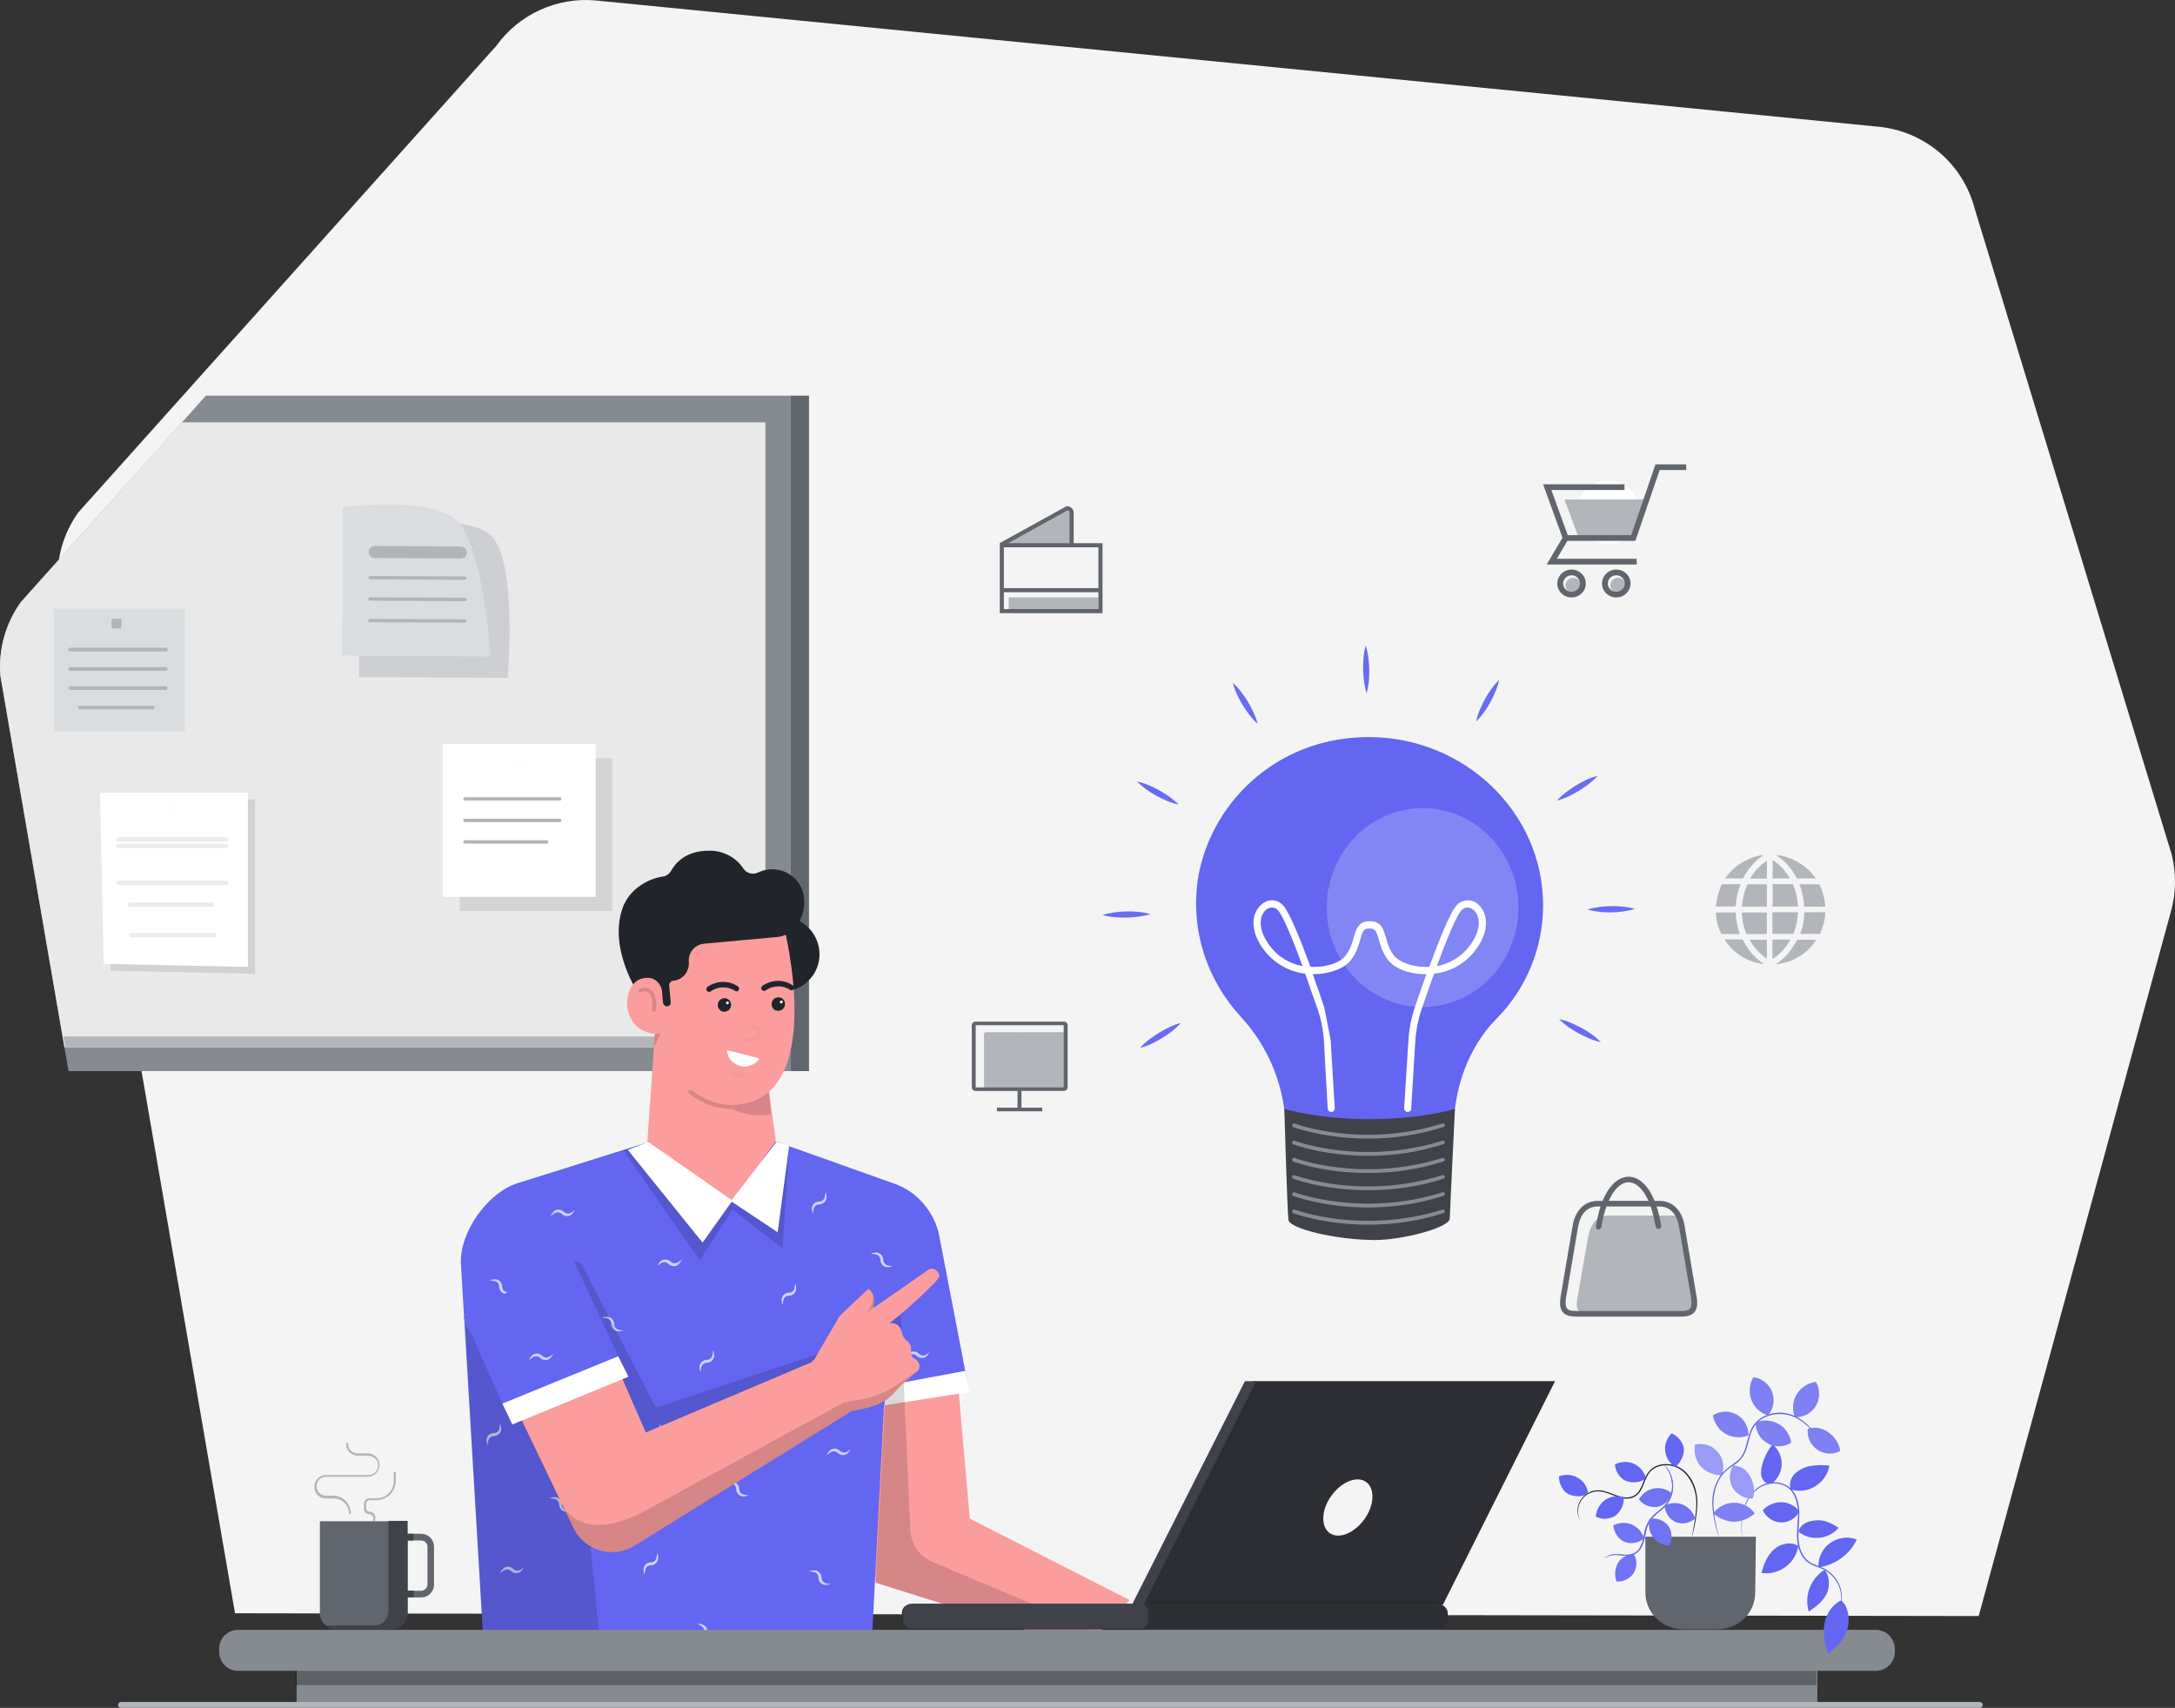 <?xml version="1.0" encoding="UTF-8"?><svg id="Layer_1" xmlns="http://www.w3.org/2000/svg" viewBox="0 0 1263.34 991.92"><rect x="0" y="0" width="1263.34" height="991.92" fill="#333333" stroke="none"/><defs><style>.cls-1,.cls-2,.cls-3,.cls-4,.cls-5,.cls-6,.cls-7,.cls-8,.cls-9,.cls-10,.cls-11,.cls-12,.cls-13,.cls-14,.cls-15,.cls-16,.cls-17,.cls-18,.cls-19,.cls-20,.cls-21,.cls-22{stroke-width:0px;}.cls-1,.cls-2,.cls-3,.cls-4,.cls-5,.cls-6,.cls-7,.cls-8,.cls-21,.cls-22{isolation:isolate;}.cls-1,.cls-2,.cls-3,.cls-23{opacity:.7;}.cls-1,.cls-4,.cls-18{fill:#fff;}.cls-2,.cls-15{fill:#b2b6bb;}.cls-3,.cls-5,.cls-13{fill:#21252b;}.cls-4,.cls-24{opacity:.2;}.cls-5,.cls-6,.cls-25{opacity:.4;}.cls-6,.cls-10{fill:#6366f1;}.cls-26,.cls-21{opacity:.15;}.cls-27,.cls-7{opacity:.3;}.cls-8{opacity:.05;}.cls-9{fill:#61656d;}.cls-11{fill:#868a91;}.cls-12{fill:#3f4249;}.cls-14{fill:#dadddf;}.cls-16{fill:#b1b5ba;}.cls-17{fill:#ececec;}.cls-19{fill:#fc9d9d;}.cls-20{fill:#f4f4f4;}.cls-22{opacity:.1;}</style></defs><path class="cls-20" d="m136.51,936.96L33.61,340.26c-1.2-15.2,3-30.3,11.9-42.7L288.41,26.46c6.5-9,15.2-16.1,25.3-20.7s21.2-6.5,32.2-5.5l744.8,73.3c13.2,1.2,25.6,6.4,35.7,14.9s17.3,20,20.6,32.8l114.3,374.7c2.8,10.8,2.7,22.2-.2,32.9l-111.8,409.7-1012.8-1.6Z"/><path class="cls-9" d="m469.9,229.78h-10.8v392.3h10.8V229.78Z"/><path class="cls-11" d="m459.4,229.78H119.6L12.1,349.68c-8.9,12.4-13.1,27.5-11.9,42.7l39.6,229.7h419.6V229.78Z"/><path class="cls-20" d="m444.6,245.28H105.6L12.1,349.68c-8.9,12.4-13.1,27.5-11.9,42.7l37.2,215.8h407.2V245.28Z"/><path class="cls-8" d="m444.6,245.28H105.6L12.1,349.68c-8.9,12.4-13.1,27.5-11.9,42.7l37.2,215.8h407.2V245.28Z"/><g class="cls-27"><path class="cls-7" d="m355.7,440.28h-88.8v88.8h88.8v-88.8Z"/></g><path class="cls-15" d="m444.9,607.98H37.9l-1-6h408v6Z"/><path class="cls-18" d="m346,432.08h-88.8v88.8h88.8v-88.8Z"/><g class="cls-26"><g class="cls-26"><path class="cls-21" d="m305.5,444.08c0,.8-.2,1.6-.6,2.2-.4.7-1,1.2-1.8,1.5-.7.3-1.5.4-2.3.2-.8-.2-1.5-.6-2-1.1-.7-.7-1.1-1.7-1.1-2.8,0-1,.4-2,1.1-2.7.7-.7,1.7-1.1,2.7-1.1s2,.4,2.8,1.1c.7.7,1.2,1.7,1.2,2.7Z"/></g></g><path class="cls-22" d="m62.1,464.38h85.9v101.2l-83.8-1.8-2.1-99.4Z"/><path class="cls-18" d="m58.1,460.38h85.9v101.2l-83.8-1.8-2.1-99.4Z"/><path class="cls-17" d="m131.4,486.18h-62.6c-.3,0-.6.1-.9.4-.2.2-.4.5-.4.9,0,.2,0,.3.1.5.1.1.1.3.3.4.1.1.2.2.4.3.1.1.3.1.5.1h62.6c.3,0,.6-.1.9-.4.2-.2.4-.5.4-.9,0-.2,0-.3-.1-.5-.1-.1-.2-.3-.3-.4-.1-.1-.2-.2-.4-.3-.2-.1-.4-.1-.5-.1Z"/><path class="cls-17" d="m131.4,489.98h-62.6c-.3,0-.6.1-.9.4-.2.2-.4.5-.4.9,0,.3.1.6.4.9.2.2.5.4.9.4h62.6c.2,0,.3,0,.5-.1.1-.1.3-.2.4-.3.1-.1.2-.2.3-.4.1-.1.1-.3.1-.5,0-.3-.1-.6-.4-.9-.3-.3-.6-.4-.9-.4Z"/><path class="cls-17" d="m131.4,511.48h-62.6c-.2,0-.3,0-.5.1-.1.1-.3.2-.4.3-.1.1-.2.2-.3.4-.1.1-.1.3-.1.5,0,.3.1.6.4.9.2.2.5.4.9.4h62.6c.3,0,.6-.1.9-.4.2-.2.4-.5.4-.9,0-.2,0-.3-.1-.5-.1-.1-.2-.3-.3-.4-.1-.1-.2-.2-.4-.3-.2-.1-.4-.1-.5-.1Z"/><path class="cls-17" d="m123.2,524.08h-47.8c-.2,0-.3,0-.5.1-.1.1-.3.2-.4.3-.1.1-.2.2-.3.4-.1.1-.1.3-.1.5,0,.3.1.6.4.9.2.2.5.4.9.4h47.8c.3,0,.6-.1.9-.4.2-.2.4-.5.4-.9,0-.3-.1-.6-.4-.9-.3-.2-.6-.4-.9-.4Z"/><path class="cls-17" d="m124.2,541.78h-47.8c-.2,0-.3,0-.5.1-.1.1-.3.2-.4.3-.1.1-.2.2-.3.4-.1.1-.1.3-.1.5s0,.3.1.5c.1.1.2.3.3.4.1.1.2.2.4.3.1.1.3.1.5.1h47.8c.2,0,.3,0,.5-.1.1-.1.3-.2.4-.3.1-.1.2-.2.3-.4.1-.1.1-.3.1-.5s0-.3-.1-.5c-.1-.1-.1-.3-.3-.4-.1-.1-.2-.2-.4-.3-.2-.1-.4-.1-.5-.1Z"/><g class="cls-26"><g class="cls-26"><path class="cls-21" d="m104,469.38c0,.9-.3,1.7-.9,2.4-.6.7-1.3,1.1-2.2,1.3-.9.2-1.8,0-2.5-.4-.8-.4-1.4-1.1-1.7-1.9-.3-.8-.4-1.7-.1-2.5.3-.8.8-1.6,1.5-2,.7-.5,1.6-.7,2.5-.6.9.1,1.7.5,2.3,1.1.7.7,1.1,1.6,1.1,2.6Z"/></g></g><path class="cls-14" d="m107.4,353.48H31.2v71.3h76.2v-71.3Z"/><path class="cls-16" d="m96.3,376.18h-55.6c-.1,0-.3,0-.4.1-.1.1-.2.1-.3.2-.1.1-.2.2-.2.3-.1.1-.1.3-.1.4v.1c0,.3.1.6.3.8.2.2.5.3.7.3h55.6c.3,0,.6-.1.8-.3s.3-.5.3-.8v-.1c0-.3-.1-.6-.3-.8-.3-.1-.5-.2-.8-.2Z"/><path class="cls-16" d="m96.3,387.48h-55.6c-.1,0-.3,0-.4.1-.1.1-.2.1-.3.2-.1.1-.2.2-.2.3-.1.1-.1.3-.1.4v.1c0,.1,0,.3.1.4.1.1.1.2.2.3.1.1.2.2.3.2s.3.1.4.1h55.6c.1,0,.3,0,.4-.1s.2-.1.3-.2c.1-.1.2-.2.2-.3.1-.1.1-.3.1-.4v-.1c0-.3-.1-.6-.3-.8-.2-.2-.4-.3-.7-.2Z"/><path class="cls-16" d="m96.3,398.58h-55.6c-.1,0-.3,0-.4.1-.1.1-.2.1-.3.2-.1.1-.2.2-.2.3-.1.1-.1.3-.1.4v.1c0,.1,0,.3.1.4.1.1.1.2.2.3.1.1.2.2.3.2.1.1.3.1.4.1h55.6c.1,0,.3,0,.4-.1.1-.1.2-.1.3-.2s.2-.2.2-.3c.1-.1.1-.3.1-.4v-.1c0-.3-.1-.6-.3-.8-.2-.1-.4-.2-.7-.2Z"/><path class="cls-16" d="m88.8,409.88h-42.4c-.1,0-.3,0-.4.1-.1.1-.2.1-.3.2-.1.1-.2.2-.2.3-.1.1-.1.3-.1.4v.1c0,.1,0,.3.1.4.1.1.1.2.2.3.1.1.2.2.3.2.1.1.3.1.4.1h42.4c.1,0,.3,0,.4-.1.1-.1.2-.1.3-.2s.2-.2.2-.3.1-.3.1-.4v-.1c0-.1,0-.3-.1-.4-.1-.1-.1-.2-.2-.3s-.2-.2-.3-.2-.2-.1-.4-.1Z"/><path class="cls-16" d="m70.5,359.38h-5.6v5.6h5.6v-5.6Z"/><path class="cls-16" d="m70.5,362.18c0,.8-.3,1.5-.9,2-.5.5-1.3.8-2,.8-.4,0-.7-.1-1.1-.2-.3-.1-.7-.4-.9-.6-.3-.3-.5-.6-.6-.9-.1-.3-.2-.7-.2-1.1,0-.7.3-1.4.8-1.9s1.2-.8,1.9-.8,1.5.3,2,.8c.7.4,1,1.1,1,1.9Z"/><g class="cls-23"><path class="cls-2" d="m208.9,306.88s61.1-11,76.5,4.4c15.4,15.4,9.5,82.4,9.5,82.4l-86.4-.4.4-86.4Z"/></g><path class="cls-14" d="m199.1,294.48s51.5-7,66.7,8.3c15.1,15.3,19.1,78.5,19.1,78.5l-86.2-.5.4-86.3Z"/><g class="cls-26"><g class="cls-26"><path class="cls-21" d="m245.2,302.58c-.1.8-.4,1.5-1,2s-1.3.8-2.1.8-1.5-.3-2.1-.9c-.5-.6-.8-1.3-.8-2,0-.4,0-.8.2-1.2.1-.4.4-.7.6-1,.4-.4,1-.7,1.6-.8s1.2-.1,1.8.2c.6.2,1,.6,1.4,1.1.2.6.4,1.2.4,1.8Z"/></g></g><path class="cls-16" d="m267.7,317.38l-50.1-.3c-.9,0-1.8.4-2.5,1-.7.7-1,1.5-1,2.5,0,.9.4,1.8,1,2.5.7.7,1.5,1,2.5,1l50.1.3c.9,0,1.8-.4,2.5-1,.7-.7,1-1.5,1-2.5,0-.9-.4-1.8-1-2.5-.7-.6-1.6-1-2.5-1Z"/><path class="cls-16" d="m270,334.78l-55-.3c-.1,0-.3,0-.4.1-.1,0-.2.1-.3.2-.1.1-.2.2-.2.3-.1.1-.1.3-.1.4s0,.3.1.4.1.2.2.3c.1.1.2.2.3.2s.3.1.4.1l55,.3c.3,0,.5-.1.7-.3.2-.2.3-.4.3-.7s-.1-.5-.3-.7-.4-.3-.7-.3Z"/><path class="cls-16" d="m269.9,347.18l-55-.3c-.1,0-.3,0-.4.1-.1,0-.2.1-.3.2-.1.1-.2.2-.2.3-.1.1-.1.3-.1.4s0,.3.1.4.1.2.2.3c.1.1.2.2.3.2s.3.1.4.1l55,.3c.1,0,.3,0,.4-.1.1,0,.3-.1.4-.2.1-.1.2-.2.2-.3.1-.1.1-.3.1-.4s0-.3-.1-.4-.1-.2-.2-.3c-.1-.1-.2-.2-.3-.2-.2,0-.3-.1-.5-.1Z"/><path class="cls-16" d="m269.9,359.68l-55-.3c-.3,0-.5.1-.7.3-.2.2-.3.4-.3.7s.1.5.3.7c.2.2.4.3.7.3l55,.3c.3,0,.5-.1.7-.3.2-.2.3-.4.3-.7s-.1-.5-.3-.7c-.2-.2-.5-.3-.7-.3Z"/><path class="cls-16" d="m325.1,462.98h-55c-.3,0-.5.1-.7.3-.2.2-.3.4-.3.7s.1.5.3.7c.2.2.4.3.7.3h55c.3,0,.5-.1.7-.3.2-.2.3-.4.3-.7s-.1-.5-.3-.7c-.2-.2-.4-.3-.7-.3Z"/><path class="cls-16" d="m325.1,475.48h-55c-.3,0-.5.1-.7.3-.2.2-.3.4-.3.7s.1.5.3.7c.2.2.4.3.7.3h55c.3,0,.5-.1.7-.3.2-.2.3-.4.3-.7s-.1-.5-.3-.7c-.2-.2-.4-.3-.7-.3Z"/><path class="cls-16" d="m317.5,487.98h-47.4c-.3,0-.5.1-.7.3-.2.2-.3.4-.3.7s.1.5.3.7c.2.2.4.3.7.3h47.4c.3,0,.5-.1.7-.3.2-.2.3-.4.3-.7s-.1-.5-.3-.7c-.2-.2-.4-.3-.7-.3Z"/><path class="cls-18" d="m602.6,609.58c0,2-.6,3.9-1.7,5.5-1.1,1.6-2.7,2.9-4.5,3.6-1.8.7-3.8.9-5.8.5-1.9-.4-3.7-1.4-5.1-2.8-1.4-1.4-2.3-3.2-2.7-5.1-.4-1.9-.1-4,.6-5.8.8-1.8,2.1-3.4,3.7-4.5,1.7-1.1,3.6-1.6,5.6-1.6,2.6,0,5.2,1.1,7,3,1.9,2,3,4.5,2.9,7.2Z"/><path class="cls-18" d="m952.4,297.68c0,3.6-1.2,7.2-3.2,10.2-2.1,3-5,5.3-8.3,6.7-3.4,1.4-7.1,1.7-10.6.9-3.6-.8-6.8-2.5-9.4-5.1s-4.3-5.9-4.9-9.5c-.7-3.6-.3-7.3,1.2-10.6,1.4-3.3,3.8-6.2,6.9-8.2s6.6-3,10.3-3c2.4,0,4.8.5,7,1.5,2.2,1,4.2,2.3,5.9,4.1,1.7,1.7,3,3.8,3.9,6,.8,2.1,1.3,4.5,1.2,7Z"/><path class="cls-15" d="m1011,513.48c-1.6,4.2-2.6,8.5-2.8,13h-11.5v-.3l.1-.9c.2-1.5.4-3,.8-4.5.6-2.4,1.4-4.8,2.5-7.1,0-.1.1-.1.1-.1h.2l10.6-.1Z"/><path class="cls-15" d="m1010.6,542.48h-10.7c-.1,0-.1-.1-.1-.1-1.8-3.8-2.9-7.8-3.1-12v-.4h11.3q.2,0,.2.2c.1.9.1,1.9.2,2.8.2,1.5.4,2.9.7,4.4.4,1.8.9,3.5,1.5,5.2q0-.2,0-.1Z"/><path class="cls-15" d="m1055,545.78c0,.1-.1.1-.1.2-.9,1.4-1.9,2.7-3,3.9-1.3,1.5-2.8,2.8-4.4,4-3.1,2.3-6.6,4.1-10.3,5.1-1.4.4-2.9.7-4.4.9l-.4.1h-.3l-.3-.2.3-.2c3.2-2.2,6-4.9,8.3-8.1,1.3-1.8,2.4-3.7,3.4-5.6,0-.1.1-.1.1-.1h11.1Z"/><path class="cls-15" d="m1044.4,526.48h-14.8v-13h11.7l.1.1c1.1,2.4,1.8,5,2.3,7.6.3,1.4.5,2.7.6,4.1.1.4.1.8.1,1.2Z"/><path class="cls-15" d="m1044.3,529.88v.9c-.1.7-.1,1.4-.2,2.2-.1,1-.3,2-.5,3-.4,2.2-1.1,4.3-1.9,6.3q0,.1-.1.1h-12.1v-12.6h14.8v.1Z"/><path class="cls-15" d="m1026.3,513.58v13h-14.5c0-.3,0-.7.1-1,.1-.7.1-1.5.3-2.2.2-1.1.4-2.2.6-3.3.5-2.2,1.2-4.3,2.1-6.4q0-.1.1-.1h11.3Z"/><path class="cls-15" d="m1026.3,530.08v12.4h-11.8c-.1,0-.1-.1-.1-.1-.9-2.1-1.6-4.3-2-6.5-.2-1.2-.4-2.3-.5-3.5-.1-.8-.1-1.5-.2-2.3v-.1h14.3c.3-.1.3,0,.3.1Z"/><path class="cls-15" d="m1060.2,526.58h-12.2c-.2-4.5-1.2-8.8-2.8-13h11.5l.1.1c1.3,2.6,2.2,5.3,2.8,8.1.3,1.5.5,3,.6,4.5v.3h0Z"/><path class="cls-15" d="m1060.2,529.78v.8c-.1,1.1-.2,2.2-.4,3.3-.4,2.5-1.2,5-2.2,7.3-.2.4-.3.8-.5,1.1,0,0,0,.1-.1.1h-11.4c.1-.4.3-.8.4-1.1.7-1.9,1.2-3.9,1.5-5.9.3-1.5.4-2.9.5-4.4v-1q0-.1.1-.1l12.1-.1Z"/><path class="cls-15" d="m1054.7,510.18h-11l-.1-.1c-1.4-2.8-3.2-5.5-5.3-7.8-1.2-1.4-2.6-2.6-4-3.7-.7-.6-1.5-1.1-2.2-1.6l-.1-.1.2-.1-.2-.2c4.5.5,8.9,2,12.8,4.4,3.9,2.2,7.3,5.4,9.9,9.2Z"/><path class="cls-15" d="m1024.2,559.88h-.3c-1.2-.2-2.3-.4-3.5-.7-2.1-.5-4.2-1.3-6.2-2.3-2.3-1.1-4.4-2.5-6.3-4.1-1.4-1.1-2.6-2.4-3.8-3.8-.8-1-1.6-2.1-2.3-3.3v-.1h10.3l.1.1c1,2.1,2.3,4.1,3.6,5.9,1.3,1.7,2.7,3.2,4.2,4.7,1.3,1.2,2.7,2.3,4.1,3.3l.1.3Z"/><path class="cls-15" d="m1024.1,496.78c-.4.3-1,.7-1.5,1.1-1.7,1.3-3.3,2.8-4.8,4.5-2,2.2-3.7,4.6-5,7.2-.1.2-.2.3-.3.5l-.1.1h-10.3c2.5-3.7,5.7-6.8,9.5-9.1,3.8-2.3,8-3.9,12.4-4.5l-.1.1.2.1Z"/><path class="cls-15" d="m1040,545.78c-1.4,2.4-3,4.6-4.9,6.6-1.7,1.8-3.5,3.4-5.6,4.7v-11.4h10.5v.1Z"/><path class="cls-15" d="m1026.3,545.78v11.1c-4.2-2.9-7.6-6.7-10.1-11.1h10.1Z"/><path class="cls-15" d="m1039.7,510.18h-10.1v-10.7c2.1,1.3,4,2.9,5.7,4.7,1.6,1.8,3.1,3.8,4.4,6Z"/><path class="cls-15" d="m1026.3,499.88v10.4h-9.7c2.4-4.2,5.7-7.8,9.7-10.4Z"/><path class="cls-10" d="m869.1,591.78c17.5-17.6,27.3-41.4,27.2-66.2-.1-54.1-46-97.5-101.2-97.5s-93.3,40.4-99.5,83.8c-3.9,28.9,5.5,57.1,24.9,78.4,17.1,18.4,26.5,42.6,26.4,67.8v2.3h97.3v-2.3c0-25.9,8.6-49.6,24.9-66.3Z"/><path class="cls-12" d="m746,643.98s18.8,6,49.6,6,49.5-6,49.5-6c0,0-2.9,59.3-3,63.7-.2,5.5-28,12.5-43.3,12.5-22.8,0-49.6-6.6-50.4-11.6-.7-5.1-2.4-64.6-2.4-64.6Z"/><path class="cls-18" d="m817.7,645.78h-.1c-.3,0-.5-.1-.8-.2-.3-.1-.5-.3-.7-.5-.2-.2-.3-.4-.4-.7-.1-.3-.1-.5-.1-.8l2.5-39.7c.4-6.4,1.6-12.7,3.7-18.8,1.8-5.2,4.1-12.1,6.7-19.3h-.7c-9.3,0-17.7-3.2-21.5-8.2-3.2-4.1-4.4-8.4-5.4-11.8-1.3-4.7-2-6.2-4.4-6.5h-2.1c-2.4.3-3,1.8-4.3,6.5-1,3.4-2.2,7.7-5.4,11.8-3.8,4.9-12.2,8.1-21.5,8.2h-.7c2.6,7.2,5,14.1,6.7,19.3l3.7,18.8,2.4,39.7c0,.3,0,.5-.1.8-.1.3-.2.5-.4.7-.2.2-.4.4-.6.5-.2.1-.5.2-.8.2s-.5,0-.8-.1-.5-.2-.7-.4c-.2-.2-.4-.4-.5-.6-.1-.2-.2-.5-.2-.8l-2.2-39.4c-.4-6.2-1.6-12.3-3.6-18.2-2.3-6.7-4.8-13.8-7.3-20.8-9.3-1.1-17.7-5.9-23.5-13.2-9.2-11.7-7.5-22.1-2-26.9.9-.8,1.9-1.4,3-1.9,1.1-.4,2.3-.6,3.4-.6,1.2,0,2.3.3,3.4.8,1.1.5,2,1.2,2.8,2,3.6,3.7,10.2,20,16,35.8.8,0,1.5.1,2.2.1,7.8,0,15.3-2.7,18.2-6.6,2.7-3.5,3.8-7.2,4.7-10.5,1.3-4.4,2.5-8.9,8-9.4h2.7c5.4.5,6.7,5,8,9.4.9,3.3,2,7,4.7,10.5,3,3.8,10.5,6.5,18.3,6.6.7,0,1.4,0,2.2-.1,5.8-15.8,12.3-32.1,16-35.8.8-.9,1.8-1.6,2.8-2,1.1-.5,2.2-.8,3.4-.8s2.3.2,3.4.6c1.1.4,2.1,1,2.9,1.9,5.4,4.7,7.1,15.2-2,26.9-2.9,3.7-6.4,6.7-10.5,9-4.1,2.3-8.6,3.7-13.2,4.2-2.5,6.9-5,14.1-7.3,20.8-2,5.9-3.2,12-3.6,18.2l-2.4,39.4c0,.5-.3,1-.6,1.4-.4.3-.9.5-1.4.5Zm34.7-118.7c-.7,0-1.3.2-1.9.4-.6.3-1.1.7-1.6,1.2-2.8,2.9-8.5,16.6-14.3,32.4,7.4-1.3,14.1-5.4,18.7-11.3,7.5-9.6,6.6-17.8,2.6-21.3-1-.9-2.2-1.4-3.5-1.4Zm-113.6,0c-1.3,0-2.5.5-3.5,1.4-4,3.5-4.9,11.6,2.6,21.3,4.6,6,11.3,10,18.7,11.3-5.8-15.8-11.5-29.5-14.3-32.4-.4-.5-1-.9-1.6-1.2-.6-.3-1.3-.4-1.9-.4Z"/><path class="cls-11" d="m794.7,661.28c-25.7,0-43.3-6.6-43.6-6.7-.2-.1-.4-.3-.5-.6-.1-.2-.1-.5,0-.8.1-.2.3-.5.5-.6.2-.1.5-.1.8-.1.4.2,39.2,14.7,86,0,.3-.1.6-.1.8.1.3.1.4.4.5.6.1.3.1.6-.1.8-.1.3-.4.4-.6.5-14.1,4.6-28.9,6.8-43.8,6.8Z"/><path class="cls-11" d="m794.7,671.28c-25.7,0-43.3-6.6-43.6-6.7-.2-.1-.4-.3-.5-.6-.1-.2-.1-.5,0-.8.1-.2.3-.4.5-.6.2-.1.5-.1.8-.1.4.2,39.2,14.7,86,0,.3-.1.6-.1.8.1.3.1.4.4.5.6.1.3.1.6-.1.8-.1.3-.4.4-.6.5-14.1,4.6-28.9,6.8-43.8,6.8Z"/><path class="cls-11" d="m794.7,681.28c-25.7,0-43.3-6.6-43.6-6.7-.2-.1-.4-.3-.5-.6-.1-.2-.1-.5,0-.8.1-.2.3-.5.5-.6.2-.1.5-.1.8-.1.4.2,39.2,14.7,86,0,.3-.1.6-.1.8.1.3.1.4.4.5.6.1.3.1.6-.1.8-.1.3-.4.4-.6.5-14.1,4.6-28.9,6.8-43.8,6.8Z"/><path class="cls-11" d="m794.7,691.28c-25.7,0-43.3-6.6-43.6-6.7-.2-.1-.4-.3-.5-.6-.1-.2-.1-.5,0-.8.1-.2.3-.5.5-.6.2-.1.5-.1.8-.1.4.2,39.2,14.7,86,0,.1,0,.3-.1.4,0,.1,0,.3.1.4.1.1.1.2.2.3.3.1.1.2.2.2.4,0,.1.1.3,0,.4-.1.1,0,.3-.1.4-.1.1-.2.2-.3.3-.1.1-.2.2-.4.2-14,4.5-28.8,6.7-43.7,6.7Z"/><path class="cls-11" d="m794.7,701.28c-25.7,0-43.3-6.6-43.6-6.7-.2-.1-.4-.3-.5-.6-.1-.2-.1-.5,0-.8.1-.2.3-.5.5-.6.2-.1.5-.1.8-.1.4.1,39.2,14.7,86,0,.3-.1.6-.1.8.1.3.1.4.4.5.6.1.3.1.6-.1.8-.1.3-.4.4-.6.5-14.1,4.6-28.9,6.8-43.8,6.8Z"/><path class="cls-11" d="m794.7,711.28c-25.7,0-43.3-6.6-43.6-6.7-.2-.1-.4-.3-.5-.6-.1-.2-.1-.5,0-.8.1-.2.3-.5.5-.6.2-.1.5-.1.8-.1.4.1,39.2,14.7,86,0,.1,0,.3-.1.4,0,.1,0,.3.1.4.1.1.1.2.2.3.3.1.1.2.2.2.4,0,.1.1.3,0,.4,0,.1,0,.3-.1.4-.1.1-.2.2-.3.3-.1.1-.2.2-.4.2-14,4.5-28.8,6.7-43.7,6.7Z"/><path class="cls-4" d="m826.3,584.88c30.8,0,55.7-25.9,55.7-57.8s-25-57.8-55.7-57.8-55.7,25.9-55.7,57.8,25,57.8,55.7,57.8Z"/><path class="cls-19" d="m556.9,808.78l6.4,73.2,92.8,47.3-26.1,28.2-121.4-38.3-6.9-101.4,55.2-9Z"/><path class="cls-10" d="m376,663.48l-75.4,23.7c-17.4,5.5-33.6,28.3-32.9,46.6l13.9,233.1h224.1l7.8-151.2,49.4-7.8-17.3-89.9c-1.3-7-4.5-13.4-9.1-18.8-4.6-5.4-10.5-9.5-17.2-11.8l-68.3-24.3-75,.4Z"/><path class="cls-21" d="m362,667.88l44.4,64.1,19.1-29.5,29,22.5,3.9-59.8-96.4,2.7Z"/><path class="cls-19" d="m425.4,698.18l-49.4-34.7,4.7-68c-3.6-64.1,57.9-27.8,68-21.9-.7-1.3-1.4,35.1-3.5,48.4,1.1,10.2,4.2,30.4,5.4,40.8l-25.2,35.4Z"/><path class="cls-21" d="m447.8,647.18l-1.3-13.7-26.5,7.8c-6.6-1.2-12.7-3.9-18-8-.1-.1-.3-.2-.5-.3-.2-.1-.4-.1-.5-.1-.2,0-.4.1-.5.1-.2.1-.3.2-.4.3-.1.1-.2.3-.3.5,0,.2-.1.4,0,.5s.1.4.2.5c.1.2.2.3.4.4.4.4,10.9,8.9,24,8.9h.9c7,3.4,14.9,4.4,22.5,3.1Z"/><path class="cls-1" d="m480.5,919.68c-.6,0-1.2-.2-1.8-.6-.5-.3-.9-.7-1.1-1.2-.3-.5-.4-1.1-.4-1.6,0-.9-.3-1.7-.8-2.4s-1.2-1.3-2-1.6c-.8-.3-1.6-.3-2.4-.2-.7.2-1.4.2-2.1.4.7.2,1.4.3,2.1.4.6,0,1.2.2,1.8.5.5.3.9.7,1.2,1.2s.4,1,.4,1.6c0,.9.2,1.7.7,2.4s1.1,1.3,1.9,1.6,1.6.4,2.4.2c.7-.1,1.4-.2,2.1-.4-.5-.1-1.3-.2-2-.3Zm-21.2,41.7c-.6,0-1.2-.2-1.8-.6-.5-.3-.9-.7-1.1-1.2-.3-.5-.4-1.1-.4-1.6,0-.9-.3-1.7-.8-2.4-.5-.7-1.2-1.3-2-1.6s-1.6-.3-2.4-.1c-.7.1-1.4.2-2.1.4.7.2,1.4.3,2.1.4.6,0,1.2.2,1.8.5.5.3.9.7,1.2,1.2s.4,1,.4,1.6c0,.8.3,1.7.7,2.4.5.7,1.1,1.3,1.9,1.6s1.6.4,2.4.2c.7-.2,1.4-.2,2.1-.4-.6-.1-1.3-.2-2-.4Zm-99.4-189c-.6,0-1.2-.3-1.7-.6-.5-.3-.9-.7-1.1-1.2-.3-.5-.4-1.1-.4-1.6,0-.9-.3-1.7-.8-2.4s-1.2-1.3-2-1.6c-.8-.3-1.6-.3-2.3-.2-.7.1-1.4.2-2.1.4.7.2,1.4.3,2.1.4.6,0,1.2.2,1.8.5.5.3.9.7,1.2,1.2.3.5.4,1,.4,1.6,0,.9.3,1.7.7,2.4.5.7,1.1,1.3,1.9,1.6.8.3,1.6.4,2.4.2.7-.1,1.4-.2,2.1-.4-.8-.1-1.5-.2-2.2-.3Zm72.8,95.8c-.6-.1-1.2-.3-1.8-.6-.5-.3-.9-.7-1.1-1.2-.3-.5-.4-1.1-.4-1.6,0-.6-.1-1.3-.4-1.8-.3-.6-.7-1.1-1.2-1.5-.5-.4-1.1-.7-1.7-.8-.6-.1-1.3-.2-1.9,0-.7.1-1.4.2-2.1.4.7.2,1.4.3,2.1.4.6,0,1.2.2,1.8.5.5.3.9.7,1.2,1.2s.4,1,.4,1.6c0,.9.3,1.7.7,2.4.5.7,1.1,1.3,1.9,1.6.8.3,1.6.4,2.4.2.7-.1,1.4-.2,2.1-.4-.6-.2-1.3-.3-2-.4Zm-103,9c-.6-.1-1.2-.3-1.8-.6-.5-.3-.9-.7-1.1-1.2-.3-.5-.4-1.1-.4-1.6,0-.9-.3-1.7-.8-2.4s-1.2-1.3-2-1.6c-.8-.3-1.6-.3-2.4-.2-.7.2-1.4.2-2.1.4.7.2,1.4.3,2.1.4.6,0,1.3.2,1.8.5s.9.7,1.2,1.2c.3.5.4,1,.5,1.6,0,.9.3,1.7.7,2.4.5.7,1.1,1.3,1.9,1.6s1.6.4,2.4.2c.7-.1,1.4-.2,2.1-.4-.7-.1-1.4-.2-2.1-.3Zm-34.7-126.6c-.6-.1-1.2-.3-1.8-.6-.5-.3-.9-.7-1.1-1.2-.3-.5-.4-1.1-.4-1.6,0-.6-.1-1.3-.4-1.8-.3-.6-.7-1.1-1.2-1.5s-1.1-.7-1.7-.8c-.6-.1-1.3-.1-1.9,0-.7.1-1.4.2-2.1.4.7.2,1.4.3,2.1.4.6,0,1.2.2,1.8.5.5.3.9.7,1.2,1.2s.4,1,.4,1.6c0,.9.3,1.7.7,2.4.5.7,1.1,1.3,1.9,1.6.7.3,1.6.4,2.4.3.7-.1,1.4-.2,2.1-.4-.6-.2-1.3-.3-2-.5Zm221.3-15.5c-.6,0-1.2-.3-1.7-.6-.5-.3-.9-.7-1.1-1.2-.3-.5-.4-1.1-.4-1.6,0-.9-.3-1.7-.8-2.4-.5-.7-1.2-1.3-2-1.6s-1.6-.3-2.4-.1c-.7.1-1.4.2-2.1.4.7.2,1.4.3,2.1.4.6,0,1.2.2,1.8.5.5.3.9.7,1.2,1.2.3.5.4,1,.5,1.6,0,.9.2,1.7.7,2.4s1.1,1.3,1.9,1.6c.7.3,1.6.4,2.4.2.7-.2,1.4-.2,2.1-.4-.8-.2-1.5-.3-2.2-.4Zm-121.9-2.4c-.5.4-1,.7-1.7.9-.5.1-1.1.1-1.7,0-.5-.1-1-.4-1.4-.8-.6-.6-1.4-1-2.2-1.2-.8-.2-1.7-.1-2.5.2-.8.3-1.4.8-1.9,1.5-.4.6-.8,1.2-1.2,1.8.6-.4,1.2-.8,1.8-1.2.5-.4,1-.7,1.6-.8.5-.1,1.1-.1,1.7.1.5.2,1,.5,1.4.9.6.6,1.4,1,2.3,1.2.9.2,1.7,0,2.5-.3.7-.3,1.3-.9,1.8-1.6.4-.6.8-1.2,1.2-1.8-.6.3-1.2.7-1.7,1.1Zm85.6-38.3c-.1-.7-.2-1.4-.4-2.1-.2.7-.3,1.4-.4,2.1,0,.6-.2,1.2-.5,1.8-.3.5-.7.9-1.2,1.2s-1,.4-1.6.4c-.9,0-1.7.3-2.4.7-.7.5-1.3,1.1-1.6,1.9-.3.8-.4,1.6-.2,2.4.1.7.2,1.4.4,2.1.2-.7.3-1.4.4-2.1.1-.6.3-1.2.6-1.8.3-.5.7-.9,1.2-1.1.5-.3,1.1-.4,1.6-.4.9,0,1.7-.3,2.4-.8s1.3-1.2,1.6-2c.3-.7.3-1.5.1-2.3Zm-96.2,134.4c-.1-.7-.2-1.4-.4-2.1-.2.7-.3,1.4-.4,2.1,0,.6-.2,1.2-.5,1.8-.3.5-.7.9-1.2,1.2-.5.3-1,.4-1.6.4-.9,0-1.7.3-2.4.7-.7.5-1.3,1.1-1.6,1.9-.3.7-.4,1.6-.2,2.4.1.7.2,1.4.4,2.1.2-.7.3-1.4.4-2.1.1-.6.3-1.2.6-1.8.3-.5.7-.9,1.2-1.1.5-.3,1.1-.4,1.6-.4.6,0,1.3-.2,1.8-.4.5-.2,1.1-.7,1.5-1.2s.7-1.1.8-1.7c.1-.6.2-1.2,0-1.8Zm-92.8.1c-.1-.7-.2-1.4-.4-2.1-.2.7-.3,1.4-.4,2.1,0,.6-.2,1.2-.5,1.8-.3.5-.7.9-1.2,1.2s-1,.4-1.6.4c-.9,0-1.7.3-2.4.7-.7.4-1.3,1.1-1.6,1.9-.3.8-.4,1.6-.2,2.4.1.7.2,1.4.4,2.1.2-.7.3-1.4.4-2.1.1-.6.3-1.2.6-1.7.3-.5.7-.9,1.2-1.1.5-.3,1.1-.4,1.6-.4.9,0,1.7-.3,2.4-.8.7-.5,1.3-1.2,1.6-2,.2-.8.3-1.6.1-2.4Zm123.7-42.5c-.1-.7-.2-1.4-.4-2.1-.2.7-.3,1.4-.4,2.1,0,.6-.2,1.2-.5,1.8-.3.5-.7.9-1.2,1.2s-1,.4-1.6.4c-.9,0-1.7.3-2.4.7-.7.5-1.3,1.1-1.6,1.9-.3.8-.4,1.6-.2,2.4.1.7.2,1.4.4,2.1.2-.7.3-1.4.4-2.1.1-.6.3-1.2.6-1.8.3-.5.7-.9,1.2-1.1.5-.3,1.1-.4,1.6-.4.6,0,1.3-.2,1.8-.4.6-.3,1.1-.7,1.5-1.2.4-.5.7-1.1.8-1.7.2-.5.2-1.2,0-1.8Zm47.7-39c-.1-.7-.2-1.4-.4-2.1-.2.7-.3,1.4-.4,2.1,0,.6-.2,1.2-.5,1.8-.3.5-.7.9-1.2,1.2s-1,.4-1.6.4c-.9,0-1.7.3-2.4.7-.7.5-1.3,1.1-1.6,1.9-.3.7-.4,1.6-.2,2.4.1.7.2,1.4.4,2.1.2-.7.3-1.4.4-2.1.1-.6.3-1.2.6-1.8.3-.5.7-.9,1.2-1.1.5-.3,1.1-.4,1.6-.4.6,0,1.3-.1,1.8-.4.6-.3,1.1-.7,1.5-1.2.4-.5.7-1.1.8-1.7.1-.5.1-1.2,0-1.8Zm-80.2,156.6c-.1-.7-.2-1.4-.4-2.1-.2.7-.3,1.4-.4,2.1-.1.6-.2,1.2-.5,1.8-.3.5-.7.9-1.2,1.2-.5.3-1,.4-1.6.4-.9,0-1.7.2-2.4.7s-1.3,1.1-1.6,1.9c-.3.8-.4,1.6-.2,2.4.1.7.2,1.4.4,2.1.2-.7.3-1.4.4-2.1,0-.6.2-1.2.6-1.8.3-.5.7-.9,1.2-1.1.5-.3,1.1-.4,1.6-.4.6,0,1.3-.1,1.8-.4.6-.3,1.1-.7,1.5-1.2.4-.5.7-1.1.8-1.7.2-.5.2-1.1,0-1.8Zm-79.4,7.4c-.5.4-1,.7-1.6.8-.5.1-1.1.1-1.7-.1-.5-.2-1-.5-1.4-.9-.6-.6-1.4-1-2.3-1.2-.9-.2-1.7,0-2.5.3-.7.4-1.3.9-1.8,1.6-.4.6-.9,1.2-1.2,1.8.6-.4,1.2-.8,1.8-1.2.5-.4,1-.7,1.6-.9.5-.1,1.1-.1,1.6,0,.5.1,1,.4,1.4.8.6.6,1.4,1,2.2,1.2.8.2,1.7.1,2.5-.2.7-.3,1.4-.9,1.8-1.5.4-.6.9-1.1,1.2-1.8-.4.5-1,.9-1.6,1.3Zm189.8-68.6c-.5.4-1,.7-1.7.8-.5.1-1.1.1-1.7-.1-.5-.2-1-.5-1.4-.9-.6-.6-1.4-1-2.3-1.2-.9-.1-1.7,0-2.5.3-.7.4-1.3.9-1.8,1.6-.4.6-.8,1.2-1.2,1.8.7-.4,1.2-.8,1.8-1.2.5-.4,1-.7,1.6-.9.5-.1,1.1-.2,1.7,0,.5.1,1,.4,1.4.8.6.6,1.4,1,2.2,1.2.8.2,1.7.1,2.5-.2.7-.3,1.4-.8,1.8-1.5.4-.6.8-1.2,1.2-1.8-.4.4-1,.8-1.6,1.3Zm45.9-56.4c-.5.4-1,.7-1.7.8-.5.1-1.1.1-1.7-.1-.6-.2-1-.5-1.4-.9-.6-.6-1.4-1-2.3-1.2-.9-.2-1.7,0-2.5.3-.7.4-1.3.9-1.8,1.6-.4.6-.8,1.2-1.2,1.8.6-.4,1.2-.8,1.8-1.2.5-.4,1-.7,1.6-.9.5-.1,1.1-.2,1.7,0,.5.1,1,.4,1.4.8.6.6,1.4,1,2.2,1.2.8.2,1.7.1,2.5-.2.7-.3,1.4-.9,1.8-1.5.4-.6.8-1.1,1.2-1.8-.4.5-.9.9-1.6,1.3Zm-206.3-82.4c-.5.4-1,.7-1.6.8-.6.1-1.1.1-1.7-.1-.5-.2-1-.5-1.4-.9-.6-.6-1.4-1-2.3-1.2-.9-.2-1.7,0-2.5.3-.7.4-1.3.9-1.8,1.6-.4.6-.9,1.2-1.2,1.8.7-.4,1.2-.8,1.8-1.2.5-.4,1-.7,1.6-.9.5-.1,1.1-.1,1.7,0,.5.1,1,.4,1.4.8.6.6,1.4,1,2.2,1.2.8.2,1.7.1,2.5-.2.7-.3,1.4-.9,1.8-1.5.4-.6.8-1.1,1.2-1.8-.5.5-1.1.9-1.7,1.3Zm80.6,249.1c-.6-.2-1.1-.6-1.5-1.1-.4-.4-.6-1-.7-1.5-.1-.6,0-1.1.1-1.7.3-.8.3-1.7,0-2.5-.2-.8-.7-1.6-1.4-2.1-.6-.5-1.4-.8-2.2-.9-.7-.1-1.4-.2-2.1-.3.6.4,1.2.7,1.8,1.1.6.2,1.1.6,1.5,1.1.4.4.6.9.7,1.5.1.5.1,1.1-.1,1.7-.3.8-.3,1.7-.1,2.5.2.8.7,1.6,1.3,2.1.6.5,1.4.9,2.2,1,.7.1,1.4.2,2.1.3-.3-.5-1-.8-1.6-1.2Zm-88.3,13c-.2.6-.6,1.1-1,1.5s-.9.6-1.5.8c-.5.1-1.1.1-1.7-.1-1.7-.5-3.6-20.8-4.6-19.4-.5.7-.7,1.4-.8,2.2,0,.7-.2,1.4-.2,2.2.4-.6.7-1.3,1-1.9.2-.6.6-1.1,1-1.6.4-.4.9-.7,1.4-.8s1.1-.2,1.7,0c1.6.5,3.6,21,4.6,19.6.5-.6.8-1.4.9-2.2,0-.7.1-1.4.2-2.2-.4.6-.7,1.3-1,1.9Z"/><path class="cls-13" d="m454.5,575.98c4.3-.1,8.5-1.4,12.1-3.9,3.5-2.5,6.3-5.9,7.9-9.9,1.6-4,1.9-8.4,1-12.6-.9-4.2-3.1-8.1-6.2-11.1-3.1-3-7-5-11.3-5.8-4.3-.8-8.6-.3-12.6,1.5-4,1.7-7.3,4.6-9.7,8.2-2.3,3.6-3.6,7.9-3.5,12.2,0,2.9.7,5.7,1.8,8.3,1.1,2.6,2.8,5,4.9,7s4.5,3.6,7.2,4.6c2.6,1,5.5,1.6,8.4,1.5Z"/><path class="cls-19" d="m455.3,537.98s24.7,95.9-24.7,103.3c-42.7,6.4-48.6-60.1-48.6-60.1l1.3-43.4,72,.2Z"/><path class="cls-13" d="m452.6,544.08l-43.6,4c-1.3.1-2.6.5-3.7,1.1-2.3,1.2-4.1,3.3-4.8,5.8-.4,1.2-.5,2.6-.4,3.8.2,2.6-.6,5.2-2.3,7.3-1.7,2-4.1,3.3-6.7,3.5-.4,0-.7.1-1,.3-.3.2-.6.4-.8.7s-.4.6-.5.9c-.1.3-.1.7-.1,1l.9,9.6c.1.6-.1,1.2-.5,1.6-.4.5-.9.7-1.5.8-.5.1-1.1-.1-1.5-.4-.4-.3-.7-.8-.9-1.3l-2.1-9.2-2-3-10.2,6.6s-17.2-25.4-9.6-48.9c4.3-13.4,17.5-18.4,23.7-19.2,1-.1,2-.5,2.8-1.1.8-.6,1.5-1.3,2-2.2,2.4-4.4,8.6-11.9,22.3-11.7,3.9-.1,7.7.9,11.2,2.7,3.5,1.8,6.4,4.5,8.5,7.7.9,1.3,2.2,2.3,3.8,2.7,1.5.4,3.2.3,4.6-.4,2.9-1.4,6.2-2.1,9.4-1.9,3.2.2,6.4,1.2,9.1,3,14.4,8.7,9.1,33.5-6.1,36.2Z"/><path class="cls-21" d="m380.2,599.48c.8.1,1.6.1,2.4-.2.8-.2,1.5-.6,2-1.2l-4.9,10.6.5-9.2Z"/><path class="cls-19" d="m384.5,575.08s-1.9-9.4-11.8-6.7c-11.3,3.1-12.7,27.7,5.1,31.7,9.4,2.1,8.2-3.6,7.7-11.1l-1-13.9Z"/><path class="cls-21" d="m371.3,574.58c.8-.5,1.7-.8,2.6-.9.9-.1,1.9,0,2.7.3.9.3,1.7.8,2.3,1.5.6.7,1.1,1.5,1.4,2.4.9,2.2,1.2,4.5.8,6.9l-.1,2.1c-.1.2-.3.4-.5.6-.2.1-.5.2-.7.1-.2,0-.5-.1-.7-.3s-.3-.4-.3-.6l.1-2.1c.2-1.9,0-3.9-.7-5.8-.1-.6-.4-1.2-.9-1.7-.4-.5-.9-.8-1.5-1.1-.6-.2-1.2-.3-1.9-.2-.6.1-1.2.3-1.7.7-.3.1-.5.1-.8,0-.3-.1-.5-.3-.6-.6-.1-.3-.1-.5-.1-.8.2-.1.4-.4.6-.5Z"/><g class="cls-26"><path class="cls-21" d="m431,625.88h-.1c-3.8-.9-5.8-1.4-5.8-1.4-.3-.1-.6-.3-.7-.6-.1-.3-.2-.6-.1-1,.1-.3.3-.6.6-.8.3-.2.6-.2,1-.2,0,0,1.9.5,5.7,1.4.2,0,.3.1.5.2.1.1.3.2.3.4.2.3.2.6.2.9-.1.3-.3.6-.5.8-.5.2-.8.3-1.1.3Z"/></g><path class="cls-18" d="m560.6,796.18l-46.7,8.7v11.3l49.4-7.8-2.7-12.2Z"/><path class="cls-13" d="m420.8,587.58c.8,0,1.5-.3,2.2-.7.6-.4,1.1-1.1,1.4-1.8.3-.7.3-1.5.2-2.3-.2-.8-.6-1.5-1.1-2-.6-.5-1.3-.9-2-1-.8-.1-1.6,0-2.3.3s-1.3.8-1.7,1.5-.6,1.4-.6,2.2c0,.5.1,1,.3,1.5s.5.9.9,1.3c.4.4.8.6,1.3.8.4.2.9.3,1.4.2Z"/><path class="cls-18" d="m422.5,583.28c.2,0,.3-.1.5-.2.1-.1.2-.2.3-.4.1-.2.1-.3,0-.5,0-.2-.1-.3-.2-.4s-.3-.2-.4-.2-.3,0-.5.1c-.2.1-.3.2-.4.3-.1.1-.1.3-.1.5,0,.1,0,.2.1.3,0,.1.1.2.2.3.1.1.2.1.3.2-.1,0,0,0,.2,0Z"/><path class="cls-13" d="m452.1,587.08c.8,0,1.5-.3,2.2-.7.6-.4,1.1-1.1,1.4-1.8.3-.7.3-1.5.2-2.3-.2-.8-.6-1.5-1.1-2s-1.3-.9-2-1c-.8-.1-1.6,0-2.3.3-.7.3-1.3.8-1.7,1.5-.4.7-.6,1.4-.6,2.2,0,.5.1,1,.3,1.5.2.5.5.9.9,1.3.4.4.8.6,1.3.8.4.1.9.2,1.4.2Z"/><path class="cls-18" d="m453.8,582.78c.2,0,.3-.1.5-.2.1-.1.2-.2.3-.4.1-.2.1-.3,0-.5,0-.2-.1-.3-.2-.4-.1-.1-.3-.2-.4-.2-.2,0-.3,0-.5.1-.2.1-.3.2-.4.3s-.1.3-.1.5c0,.1,0,.2.1.3,0,.1.1.2.2.3s.2.1.3.2c.1.1,0,0,.2,0Z"/><g class="cls-26"><path class="cls-21" d="m438,604.68l-5.3.5c-.2,0-.4,0-.5-.1-.2-.1-.3-.2-.4-.3-.1-.1-.2-.3-.2-.5v-.6c0-.1.1-.3.2-.4l.3-.3c.1-.1.3-.1.4-.1l5.3-.5c.3,0,.6-.1.9-.3.3-.1.5-.3.7-.6.2-.2.4-.5.4-.8.1-.3.1-.6.1-.9s-.1-.6-.3-.9c-.1-.3-.3-.5-.6-.7-.2-.2-.5-.3-.8-.4-.3-.1-.6-.1-.9-.1h-.5c-.2,0-.3-.1-.4-.2s-.2-.2-.3-.4c-.1-.1-.1-.3-.1-.4v-.5c0-.1.1-.3.2-.4.1-.1.2-.2.4-.3.1-.1.3-.1.5-.1.6-.1,1.2,0,1.8.2,1.2.4,2.2,1.2,2.8,2.3.3.5.5,1.1.5,1.8.1.6,0,1.2-.2,1.8-.2.6-.5,1.1-.9,1.6-.4.5-.9.9-1.4,1.1-.5.3-1.1.5-1.7.5Z"/></g><path class="cls-13" d="m427.8,575.68c-.3,0-.6-.1-.9-.2-2.1-1.4-4.6-2.1-7.1-2-2.5,0-4.9.8-7,2.3-.2.1-.4.2-.6.3-.2.1-.4.1-.6,0-.4-.1-.8-.3-1-.6-.1-.2-.2-.4-.3-.6-.1-.2-.1-.4,0-.6,0-.2.1-.4.2-.6s.2-.3.4-.5c2.6-1.8,5.6-2.8,8.8-2.9,3.1-.1,6.2.8,8.9,2.6.3.2.5.4.6.8.1.3.1.7,0,1-.1.3-.3.6-.5.8-.3.2-.6.3-.9.4v-.2Z"/><path class="cls-21" d="m270.2,769.28l11.3,197.5h68.3l-10.2-101.3-69.4-96.2Z"/><path class="cls-21" d="m522.5,748.48l6.3,140.3c.2,3.9,1.5,7.7,3.7,11,2.3,3.2,5.4,5.8,9,7.3l90.5,38.1-.3,12.4-123.1-38.3,8.7-165.6,5.2-5.2Z"/><path class="cls-21" d="m381,817.58l-43.1-83.1c-.4-.8-1-1.3-1.8-1.6-.8-.3-1.6-.3-2.4,0l-9.7,4.4,38.6,101,8-2.8,1.1,3.3,101.4-43.4,3.5-9.5-95.6,31.7Z"/><path class="cls-13" d="m459.8,575.18c-.3,0-.6-.1-.9-.3-2.1-1.4-4.6-2.1-7.1-2-2.5,0-4.9.8-7,2.3-.3.3-.8.4-1.2.3-.2,0-.4-.1-.6-.2-.2-.1-.3-.2-.5-.4-.2-.3-.4-.7-.3-1.2,0-.2.1-.4.2-.6.1-.2.2-.3.4-.5,2.6-1.8,5.6-2.8,8.8-2.9,3.2-.1,6.2.8,8.9,2.6.3.2.5.5.6.8.1.3.1.7,0,1-.1.3-.3.6-.5.8-.3.2-.6.3-.9.4l.1-.1Z"/><path class="cls-10" d="m332,729.48l32.5,69.7-67.4,27.7-27.8-62,62.7-35.4Z"/><path class="cls-18" d="m423.1,610.08h-.3c-.1,0-.2.1-.2.1q-.1.1-.2.2c0,.1-.1.2-.1.2v.3c.4,2,1.3,3.8,2.6,5.2,1.4,1.5,3.1,2.5,5,3s4,.4,5.8-.2c1.9-.6,3.6-1.7,4.9-3.3.1-.1.1-.2.2-.3v-.3c0-.1-.1-.2-.2-.3s-.2-.1-.3-.2l-17.2-4.4Z"/><path class="cls-18" d="m364.7,667.88l43.4,53.8,16.9-23.8,26.7,17.8,6.7-50.3-7.4-2.2-26,33.8-48.5-33.8-11.8,4.7Z"/><path class="cls-19" d="m545.5,741.18c.3-3.2-4-5.7-6.5-3.6l-34.7,24.2,2.6-1.1c2.9-9.4-2.6-12.1-2.6-12.1l-16.5,15.6-14.8,25.3-1.9,1.8-96,40.7-15.9-36.5-57.2,27.1,31.1,64.9c1.5,3.1,3.6,5.9,6.3,8.1,2.6,2.2,5.7,3.9,9.1,4.9,3.3,1,6.8,1.2,10.3.8,3.4-.5,6.7-1.7,9.7-3.5l126.3-78.3c13.5-2.6,19.3-3.5,27.9-14.3l10.1-8.8c1.9-1.2,1.9-5.5-1.6-7.3-2.2-1.1-2-3.1-2-5.6,0-.9-.2-1.7-.5-2.5-.4-.8-.9-1.5-1.6-2-1.7-1.2-2.8-2.9-3.2-4.9-.8-3.8-3-5.8-7.3-5.8,1.5.1,30.5-25.7,28.9-27.1Z"/><path class="cls-21" d="m499.3,812.88l-8.9,1.5-116.2,63.3c-35,18.7-46.3-1.1-47.6-3.6l6.5,13.5c1.5,3.1,3.6,5.9,6.3,8.1,2.6,2.2,5.7,3.9,9.1,4.9,3.3,1,6.8,1.2,10.3.8,3.4-.5,6.7-1.7,9.7-3.5l126.3-78.3c12.3-3.1,16-1.5,24.6-10.8l3.2-3.5,8.1-7.1,2.1-2-11.7,8c-6.4,4.5-13.9,7.4-21.8,8.7Z"/><path class="cls-21" d="m503.4,762.38l3.7-2.6c1-3.8.6-6.4-.2-8.2,1,5.7-3.5,10.8-3.5,10.8Z"/><path class="cls-18" d="m291.8,815.18l67.3-27.5,5.9,11.9-67.4,27.7-5.8-12.1Z"/><path class="cls-1" d="m319.6,787.58c-.5.4-1,.7-1.6.8-.6.1-1.1.1-1.7-.1-.5-.2-1-.5-1.4-.9-.6-.6-1.4-1-2.3-1.2-.9-.2-1.7,0-2.5.3-.7.3-1.3.9-1.8,1.6-.4.6-.8,1.2-1.2,1.8.6-.4,1.2-.8,1.8-1.2.5-.4,1-.7,1.6-.9.5-.1,1.1-.2,1.7,0,.5.1,1,.4,1.5.8.6.6,1.4,1,2.2,1.2.8.2,1.7.1,2.5-.2.7-.3,1.4-.8,1.8-1.5.4-.6.8-1.2,1.2-1.8-.6.5-1.1.9-1.8,1.3Z"/><path class="cls-12" d="m528.9,931.78h306.7c1.4,0,2.7.6,3.7,1.5,1,1,1.6,2.3,1.6,3.7v4c0,1.4-.6,2.7-1.6,3.7-1,1-2.3,1.6-3.7,1.6h-306.7c-1.3,0-2.6-.5-3.5-1.5-.9-.9-1.5-2.2-1.5-3.5v-4.7c0-1.3.6-2.5,1.5-3.5,1-.7,2.2-1.3,3.5-1.3Z"/><path class="cls-7" d="m528.9,931.78h306.7c1.4,0,2.7.6,3.7,1.5,1,1,1.6,2.3,1.6,3.7v4c0,1.4-.6,2.7-1.6,3.7-1,1-2.3,1.6-3.7,1.6h-306.7c-1.3,0-2.6-.5-3.5-1.5-.9-.9-1.5-2.2-1.5-3.5v-4.7c0-1.3.6-2.5,1.5-3.5,1-.7,2.2-1.3,3.5-1.3Z"/><path class="cls-12" d="m838,932.18h-175.3l65.3-130h175.2l-65.2,130Z"/><path class="cls-7" d="m838,932.18h-175.3l65.3-130h175.2l-65.2,130Z"/><path class="cls-12" d="m529.6,931.38h132.9c1.2,0,2.3.5,3.1,1.3.8.8,1.3,2,1.3,3.1v5.6c0,1.2-.5,2.3-1.3,3.2-.8.8-2,1.3-3.1,1.3h-132.9c-1.3,0-2.6-.5-3.5-1.5-.9-.9-1.5-2.2-1.5-3.5v-4.7c0-1.3.6-2.5,1.5-3.5.9-.8,2.2-1.3,3.5-1.3Z"/><path class="cls-12" d="m663.5,933.68l-5.7-2.3,65.3-129.2h6.5l-66.1,131.5Z"/><g class="cls-27"><path class="cls-7" d="m835,931.78h-166.2c-.3,0-.5-.1-.7-.3-.2-.2-.3-.4-.3-.7s.1-.5.3-.7.4-.3.7-.3h166.2c.3,0,.5.1.7.3s.3.4.3.7-.1.5-.3.7c-.2.2-.4.3-.7.3Z"/></g><path class="cls-20" d="m792.4,882.48c5.9-8.1,6.4-17.8,1.2-21.7-5.2-3.9-14.3-.3-20.2,7.8-5.9,8.1-6.4,17.8-1.2,21.7,5.2,3.9,14.3.3,20.2-7.8Z"/><path class="cls-11" d="m1089.5,946.58H138.3c-6.1,0-11,4.9-11,11v1.8c0,6.1,4.9,11,11,11h951.3c6.1,0,11-4.9,11-11v-1.8c-.1-6.1-5-11-11.1-11Z"/><path class="cls-11" d="m1055.6,969.98H172.3v20.6h883.3v-20.6Z"/><path class="cls-7" d="m1055,970.38H171.7v8.3h883.3v-8.3Z"/><path class="cls-15" d="m1149.8,991.88H70.4c-.2,0-.5,0-.7-.1-.2-.1-.4-.2-.6-.3-.2-.2-.3-.3-.4-.6-.1-.2-.1-.4-.1-.7,0-.2,0-.5.1-.7.1-.2.2-.4.4-.6.2-.1.4-.3.6-.3.2-.1.4-.1.7-.1h1079.4c.2,0,.5,0,.7.1s.4.2.6.3c.2.2.3.4.4.6s.1.4.1.7c0,.2,0,.5-.1.7-.1.2-.2.4-.4.6-.2.2-.4.3-.6.3-.2.1-.5.2-.7.1Z"/><path class="cls-10" d="m793.8,402.68c-.7-2.2-1.2-4.6-1.5-6.9-.6-4.6-.7-9.2-.3-13.9.2-2.4.6-4.7,1.3-7,.7,2.2,1.2,4.6,1.5,6.9.6,4.6.7,9.2.3,13.9-.3,2.4-.7,4.7-1.3,7Z"/><path class="cls-10" d="m730.5,420.38c-1.8-1.6-3.3-3.3-4.8-5.2-2.8-3.7-5.2-7.7-7.2-11.9-1-2.1-1.8-4.4-2.4-6.7,1.8,1.6,3.3,3.3,4.8,5.2,1.4,1.8,2.7,3.8,3.9,5.7,1.2,2,2.3,4,3.2,6.1,1.1,2.3,1.9,4.5,2.5,6.8Z"/><path class="cls-10" d="m684.6,467.28c-2.3-.5-4.6-1.2-6.7-2.1-2.1-.9-4.2-1.9-6.2-3s-4-2.3-5.9-3.7c-1.9-1.4-3.7-2.9-5.4-4.6,2.3.5,4.6,1.2,6.7,2.1,4.3,1.8,8.3,4,12.1,6.7,1.9,1.4,3.7,2.9,5.4,4.6Z"/><path class="cls-10" d="m668.2,530.88c-2.2.7-4.6,1.2-6.9,1.5-4.6.6-9.2.7-13.9.3-2.4-.2-4.7-.6-7-1.3,2.2-.7,4.6-1.2,6.9-1.5,4.6-.6,9.2-.7,13.8-.3,2.5.2,4.8.7,7.1,1.3Z"/><path class="cls-10" d="m685.9,594.18c-1.6,1.7-3.3,3.3-5.2,4.8-1.8,1.4-3.8,2.7-5.7,3.9-2,1.2-4,2.3-6.1,3.3-2.1,1-4.4,1.8-6.7,2.4,1.6-1.8,3.3-3.3,5.2-4.8,1.8-1.4,3.8-2.7,5.7-3.9,2-1.2,4-2.3,6.1-3.3,2.1-1.1,4.4-1.9,6.7-2.4Z"/><path class="cls-10" d="m905.6,591.88c2.3.5,4.6,1.2,6.7,2.1,2.1.9,4.2,1.9,6.3,3,2,1.1,4,2.3,5.9,3.7,1.9,1.3,3.7,2.9,5.4,4.6-2.3-.5-4.6-1.2-6.7-2.1-2.1-.9-4.2-1.9-6.2-3s-4-2.3-5.9-3.6c-2-1.5-3.9-3-5.5-4.7Z"/><path class="cls-10" d="m921.9,528.28c2.3-.7,4.6-1.2,6.9-1.5,2.3-.3,4.6-.5,6.9-.5,2.3-.1,4.6,0,6.9.3,2.4.2,4.7.6,7,1.3-2.3.7-4.6,1.2-6.9,1.5-2.3.3-4.6.5-6.9.5s-4.6,0-6.9-.3c-2.3-.3-4.7-.7-7-1.3Z"/><path class="cls-10" d="m904.3,464.98c1.6-1.7,3.3-3.3,5.2-4.8,1.8-1.4,3.8-2.7,5.7-3.9,2-1.2,4-2.3,6.1-3.3,2.1-1,4.4-1.8,6.7-2.4-1.6,1.8-3.3,3.3-5.2,4.8-1.8,1.4-3.8,2.7-5.7,3.9-2,1.2-4,2.3-6.1,3.3-2.2,1-4.4,1.8-6.7,2.4Z"/><path class="cls-10" d="m857.4,419.08c.5-2.3,1.2-4.6,2.1-6.7s1.9-4.2,3-6.3c1.1-2,2.3-4,3.7-5.9,1.4-1.9,2.9-3.7,4.6-5.4-.5,2.3-1.2,4.6-2.1,6.7-.9,2.1-1.9,4.2-3,6.3-1.1,2-2.3,4-3.7,5.9-1.4,1.9-2.9,3.7-4.6,5.4Z"/><g class="cls-24"><path class="cls-4" d="m793.8,402.68c-.7-2.2-1.2-4.6-1.5-6.9-.6-4.6-.7-9.2-.3-13.9.2-2.4.6-4.7,1.3-7,.7,2.2,1.2,4.6,1.5,6.9.6,4.6.7,9.2.3,13.9-.3,2.4-.7,4.7-1.3,7Z"/><path class="cls-4" d="m730.5,420.38c-1.8-1.6-3.3-3.3-4.8-5.2-2.8-3.7-5.2-7.7-7.2-11.9-1-2.1-1.8-4.4-2.4-6.7,1.8,1.6,3.3,3.3,4.8,5.2,1.4,1.8,2.7,3.8,3.9,5.7,1.2,2,2.3,4,3.2,6.1,1.1,2.3,1.9,4.5,2.5,6.8Z"/><path class="cls-4" d="m684.6,467.28c-2.3-.5-4.6-1.2-6.7-2.1-2.1-.9-4.2-1.9-6.2-3s-4-2.3-5.9-3.7c-1.9-1.4-3.7-2.9-5.4-4.6,2.3.5,4.6,1.2,6.7,2.1,4.3,1.8,8.3,4,12.1,6.7,1.9,1.4,3.7,2.9,5.4,4.6Z"/><path class="cls-4" d="m668.2,530.88c-2.2.7-4.6,1.2-6.9,1.5-4.6.6-9.2.7-13.9.3-2.4-.2-4.7-.6-7-1.3,2.2-.7,4.6-1.2,6.9-1.5,4.6-.6,9.2-.7,13.8-.3,2.5.2,4.8.7,7.1,1.3Z"/><path class="cls-4" d="m685.9,594.18c-1.6,1.7-3.3,3.3-5.2,4.8-1.8,1.4-3.8,2.7-5.7,3.9-2,1.2-4,2.3-6.1,3.3s-4.4,1.8-6.7,2.4c1.6-1.8,3.3-3.3,5.2-4.8,1.8-1.4,3.8-2.7,5.7-3.9,2-1.2,4-2.3,6.1-3.3,2.1-1.1,4.4-1.9,6.7-2.4Z"/><path class="cls-4" d="m905.6,591.88c2.3.5,4.6,1.2,6.7,2.1,2.1.9,4.2,1.9,6.3,3,2,1.1,4,2.3,5.9,3.7,1.9,1.3,3.7,2.9,5.4,4.6-2.3-.5-4.6-1.2-6.7-2.1-2.1-.9-4.2-1.9-6.2-3s-4-2.3-5.9-3.6c-2-1.5-3.9-3-5.5-4.7Z"/><path class="cls-4" d="m921.9,528.28c2.3-.7,4.6-1.2,6.9-1.5,2.3-.3,4.6-.5,6.9-.5,2.3-.1,4.6,0,6.9.3,2.4.2,4.7.6,7,1.3-2.3.7-4.6,1.2-6.9,1.5-2.3.3-4.6.5-6.9.5s-4.6,0-6.9-.3c-2.3-.3-4.7-.7-7-1.3Z"/><path class="cls-4" d="m904.3,464.98c1.6-1.7,3.3-3.3,5.2-4.8,1.8-1.4,3.8-2.7,5.7-3.9,2-1.2,4-2.3,6.1-3.3,2.1-1,4.4-1.8,6.7-2.4-1.6,1.8-3.3,3.3-5.2,4.8-1.8,1.4-3.8,2.7-5.7,3.9-2,1.2-4,2.3-6.1,3.3-2.2,1-4.4,1.8-6.7,2.4Z"/><path class="cls-4" d="m857.4,419.08c.5-2.3,1.2-4.6,2.1-6.7s1.9-4.2,3-6.3c1.1-2,2.3-4,3.7-5.9,1.4-1.9,2.9-3.7,4.6-5.4-.5,2.3-1.2,4.6-2.1,6.7-.9,2.1-1.9,4.2-3,6.3-1.1,2-2.3,4-3.7,5.9s-2.9,3.7-4.6,5.4Z"/></g><path class="cls-9" d="m1019.9,892.48h-64.2v32.3c0,5.7,2.3,11.1,6.3,15.1s9.4,6.3,15.1,6.3h21.1c5.6,0,11-2.2,15-6.2s6.3-9.3,6.3-14.9l.4-32.6Z"/><path class="cls-10" d="m983.5,882.78c-1.6,1.1-3.4,1.7-5.3,1.9-1.9.2-3.8-.2-5.5-1-3.2-1.6-5.4-5.1-5.9-9.3,1.7-.8,3.5-1.3,5.3-1.4,1.8-.1,3.7.2,5.4.9,1.7.8,3.2,1.9,4.4,3.2,1.2,1.4,2.2,3,2.7,4.8"/><path class="cls-10" d="m953.8,894.28c-1.6,1.1-3.4,1.7-5.3,1.9-1.9.2-3.8-.2-5.5-1-1.7-.9-3.1-2.3-4.1-3.9-1-1.6-1.6-3.5-1.8-5.4,1.7-.8,3.5-1.3,5.3-1.4,1.8-.1,3.7.2,5.4.9,1.7.8,3.2,1.9,4.4,3.2,1.2,1.4,2.2,3,2.7,4.8"/><path class="cls-10" d="m970.5,868.68c-.7,1.7-1.9,3.3-3.4,4.4-1.5,1.2-3.3,1.9-5.1,2.2-1.9.1-3.8-.2-5.6-1-1.8-.8-3.3-2-4.4-3.5.9-1.6,2.1-3,3.6-4.1,1.5-1.1,3.2-1.8,5-2.2,1.8-.3,3.7-.3,5.5.2,1.8.5,3.5,1.3,4.9,2.5"/><path class="cls-10" d="m959.7,881.98c1.9-.1,3.8.3,5.5,1.1,1.7.8,3.2,2.1,4.2,3.7,1.9,3,2,7.2.2,11-1.8-.1-3.6-.7-5.3-1.5-1.7-.8-3.1-2.1-4.2-3.6s-1.8-3.2-2.1-5.1c-.3-1.8-.3-3.7.1-5.5"/><path class="cls-10" d="m949.2,902.88c.9,1.7,1.3,3.5,1.3,5.4-.1,1.9-.6,3.7-1.6,5.4-1.1,1.6-2.6,2.8-4.3,3.7-1.7.8-3.6,1.2-5.6,1.2-.7-1.7-.9-3.6-.8-5.4.1-1.8.6-3.7,1.5-5.3,1.7-3.1,4.8-4.6,8.6-5.5"/><path class="cls-10" d="m932,905.28c.7-.7,1.6-1.3,2.6-1.6,1.1-.4,2.3-.6,3.5-.6,1.6,0,3.2.1,4.8.3,2,.3,4,.1,5.9-.5,2.2-.9,3.9-2.6,4.9-4.7,1-2.3,1.7-4.7,2.1-7.2.4-2.6,1.2-5.1,2.5-7.4,1.5-2.1,3.4-4,5.5-5.6,2-1.5,3.8-3.3,5.2-5.3,2.3-3.6,3.3-8,2.6-12.2-.4-2.8-1.5-5.5-3.2-7.8-.5-.6-1-1.2-1.5-1.7-.2-.2-.4-.4-.6-.5.1.2.3.4.5.6.5.6,1,1.1,1.4,1.8,1.6,2.3,2.6,5,2.9,7.8.6,4.1-.4,8.3-2.7,11.8-1.5,2-3.2,3.7-5.2,5.2-2.2,1.6-4,3.5-5.6,5.7-1.3,2.3-2.2,4.9-2.6,7.6-.3,2.4-1,4.8-2,7-.9,2-2.5,3.6-4.5,4.4-1.8.6-3.8.8-5.7.5-1.6-.2-3.2-.2-4.8-.2-1.2,0-2.5.3-3.6.8-.7.3-1.4.7-2,1.3-.1.1-.3.3-.4.5,0-.1,0,0,0,0Z"/><path class="cls-10" d="m932,905.28c.7-.7,1.6-1.3,2.6-1.6,1.1-.4,2.3-.6,3.5-.6,1.6,0,3.2.1,4.8.3,2,.3,4,.1,5.9-.5,2.2-.9,3.9-2.6,4.9-4.7,1-2.3,1.7-4.7,2.1-7.2.4-2.6,1.2-5.1,2.5-7.4,1.5-2.1,3.4-4,5.5-5.6,2-1.5,3.8-3.3,5.2-5.3,2.3-3.6,3.3-8,2.6-12.2-.4-2.8-1.5-5.5-3.2-7.8-.5-.6-1-1.2-1.5-1.7-.2-.2-.4-.4-.6-.5.1.2.3.4.5.6.5.6,1,1.1,1.4,1.8,1.6,2.3,2.6,5,2.9,7.8.6,4.1-.4,8.3-2.7,11.8-1.5,2-3.2,3.7-5.2,5.2-2.2,1.6-4,3.5-5.6,5.7-1.3,2.3-2.2,4.9-2.6,7.6-.3,2.4-1,4.8-2,7-.9,2-2.5,3.6-4.5,4.4-1.8.6-3.8.8-5.7.5-1.6-.2-3.2-.2-4.8-.2-1.2,0-2.5.3-3.6.8-.7.3-1.4.7-2,1.3-.1.1-.3.3-.4.5,0-.1,0,0,0,0Z"/><path class="cls-10" d="m1056.2,910.28c-.1-2.7.4-5.4,1.6-7.9,1.2-2.5,3-4.6,5.2-6.2,2.2-1.6,4.8-2.6,7.5-3,2.7-.4,5.4,0,8,.9-3.8,8.6-12.9,15.1-22.3,16.2Z"/><path class="cls-10" d="m1059.8,911.78c3.2,3.5,3.2,10.3.9,14.5-2.3,4.1-6.2,7.1-10.1,9.7-1.3-4.5-1.2-9.3.5-13.6,1.7-4.5,4.7-8.2,8.7-10.6Z"/><path class="cls-10" d="m1044.7,896.68c-.3,2.5-1,5-2.2,7.2s-2.9,4.2-4.9,5.8c-2,1.6-4.3,2.7-6.8,3.4s-5,.8-7.6.5c1.2-5.1,3.3-10.2,7.2-13.7s10.1-4.8,14.5-1.8"/><path class="cls-10" d="m1044.7,889.68c.8-4.6,5.4-6.3,10.1-6.7,4.7-.4,9.3,1.6,13.1,4.4-2.8,3.3-6.8,5.3-11.1,5.7-4.4.5-8.7-.7-12.1-3.4Z"/><path class="cls-10" d="m1069.5,929.48c4.5,3.8,5.2,12,3.3,17.5-1.9,5.5-6.2,10-11,13.2-1.9-5.5-3-11.4-2.1-17.1,1-5.7,4.5-11.2,9.8-13.6Z"/><path class="cls-10" d="m1045.1,877.88c-1.1-1.6-2.6-3-4.4-3.9-1.8-.9-3.7-1.5-5.7-1.5-2.1-.1-4.2.3-6.1,1.1s-3.7,2.1-5,3.6c.9,2,2.4,3.7,4.3,5,1.9,1.3,4,1.9,6.2,2,2.2.1,4.4-.5,6.3-1.6,1.9-1.1,3.4-2.8,4.4-4.7Z"/><path class="cls-10" d="m1040,865.08c2.4.7,4.9.9,7.4.6s4.9-1.2,7-2.5c2.2-1.3,4-3.1,5.4-5.1,1.4-2.1,2.4-4.4,2.8-6.9-3.6-.4-7.2-.4-10.7.2-3.6.5-6.9,2.2-9.5,4.7-1.2,1.2-2,2.6-2.4,4.2-.4,1.5-.4,3.2,0,4.8Z"/><path class="cls-10" d="m1029.6,861.28c1.7-1.4,3-3.1,3.9-5,.9-1.9,1.4-4.1,1.4-6.2s-.5-4.3-1.4-6.2c-.9-1.9-2.2-3.7-3.9-5-3.2,3.9-5.4,8.6-6.4,13.5-.4,1.8-.4,3.8.1,5.6.3.9.8,1.7,1.4,2.4.7.6,1.6,1.1,2.5,1.3"/><g class="cls-25"><g class="cls-25"><path class="cls-6" d="m1044.7,896.68c-.3,2.5-1,5-2.2,7.2s-2.9,4.2-4.9,5.8c-2,1.6-4.3,2.7-6.8,3.4s-5,.8-7.6.5c1.2-5.1,3.3-10.2,7.2-13.7s10.1-4.8,14.5-1.8"/></g></g><g class="cls-25"><g class="cls-25"><g class="cls-25"><g class="cls-25"><path class="cls-6" d="m1040,865.08c2.4.7,4.9.9,7.4.6s4.9-1.2,7-2.5c2.2-1.3,4-3.1,5.4-5.1,1.4-2.1,2.4-4.4,2.8-6.9-3.6-.4-7.2-.4-10.7.2-3.6.5-6.9,2.2-9.5,4.7-1.2,1.2-2,2.6-2.4,4.2-.4,1.5-.4,3.2,0,4.8Z"/></g></g></g></g><path class="cls-10" d="m1012,894.18v-.4c0-.3,0-.6-.1-1.1-.1-.9-.1-2.3-.2-4.1-.2-5,.6-10,2.4-14.7,1.3-3.2,3.3-6.1,5.9-8.3,3-2.6,6.8-4.1,10.8-4,2.1,0,4.2.5,6.1,1.5,2,1,3.6,2.6,4.7,4.5,2.3,3.9,2.9,8.8,2.7,13.5-.2,4.8-.9,9.6-.3,14.3.2,2.3.8,4.5,1.8,6.6.9,2,2.3,3.8,4,5.2,1.7,1.2,3.6,2.2,5.6,2.8,1.8.6,3.6,1.4,5.2,2.4,2.9,1.8,5.3,4.4,6.9,7.5,1.3,2.5,2,5.3,2,8.2,0,2.2-.3,4.3-1,6.3-.6,1.7-1.4,3.4-2.5,4.9,0,0,.1-.1.2-.3.2-.3.4-.6.6-.9.8-1.2,1.4-2.4,1.9-3.7.8-2.1,1.1-4.2,1.2-6.4,0-2.9-.6-5.8-1.9-8.4-1.6-3.2-4-5.9-7-7.8-3.2-2.1-7.4-2.7-10.7-5.2-3.3-2.6-5-7-5.5-11.4-.5-4.5.2-9.3.3-14.1.2-4.9-.4-9.9-2.8-13.9-1.2-2-2.9-3.6-5-4.7-2-1-4.2-1.6-6.4-1.6-4.1-.1-8.1,1.4-11.2,4.2-2.6,2.4-4.7,5.3-6,8.6-1.1,2.7-1.7,5.5-2,8.4-.2,2.2-.3,4.4-.2,6.5.1,1.8.2,3.2.3,4.1,0,.4.1.8.1,1.1.1.2.1.3.1.4Z"/><g class="cls-25"><g class="cls-25"><g class="cls-25"><g class="cls-25"><path class="cls-5" d="m1012,894.18v-.4c0-.3,0-.6-.1-1.1-.1-.9-.1-2.3-.2-4.1-.2-5,.6-10,2.4-14.7,1.3-3.2,3.3-6.1,5.9-8.3,3-2.6,6.8-4.1,10.8-4,2.1,0,4.2.5,6.1,1.5,2,1,3.6,2.6,4.7,4.5,2.3,3.9,2.9,8.8,2.7,13.5-.2,4.8-.9,9.6-.3,14.3.2,2.3.8,4.5,1.8,6.6.9,2,2.3,3.8,4,5.2,1.7,1.2,3.6,2.2,5.6,2.8,1.8.6,3.6,1.4,5.2,2.4,2.9,1.8,5.3,4.4,6.9,7.5,1.3,2.5,2,5.3,2,8.2,0,2.2-.3,4.3-1,6.3-.6,1.7-1.4,3.4-2.5,4.9,0,0,.1-.1.2-.3.2-.3.4-.6.6-.9.8-1.2,1.4-2.4,1.9-3.7.8-2.1,1.1-4.2,1.2-6.4,0-2.9-.6-5.8-1.9-8.4-1.6-3.2-4-5.9-7-7.8-3.2-2.1-7.4-2.7-10.7-5.2-3.3-2.6-5-7-5.5-11.4-.5-4.5.2-9.3.3-14.1.2-4.9-.4-9.9-2.8-13.9-1.2-2-2.9-3.6-5-4.7-2-1-4.2-1.6-6.4-1.6-4.1-.1-8.1,1.4-11.2,4.2-2.6,2.4-4.7,5.3-6,8.6-1.1,2.7-1.7,5.5-2,8.4-.2,2.2-.3,4.4-.2,6.5.1,1.8.2,3.2.3,4.1,0,.4.1.8.1,1.1.1.2.1.3.1.4Z"/></g></g></g></g><path class="cls-13" d="m917.6,882.68c-.6-1.5-1-3.1-1-4.8,0-1.9.4-3.8,1.3-5.5.9-1.8,2.3-3.2,3.9-4.3,1.7-1.1,3.5-1.7,5.5-1.9,1.6-.1,3.1.1,4.7.5,3.2.8,6.3,2.6,10.1,3.4,1.9.4,3.9.4,5.8-.1,2-.7,3.7-2,4.8-3.8,2.3-3.5,2.9-7.9,5.6-11.2,1.4-1.6,3.1-2.7,5.1-3.3,1.9-.6,4-.8,6-.6,3.8.4,7.4,2.3,9.9,5.2,2.3,2.6,4,5.8,4.9,9.1.9,2.9,1.2,6,1.1,9-.3,4.4-.8,8.9-1.7,13.3-.3,1.5-.5,2.7-.6,3.6,0,.4-.1.7-.1.9v.3c0-.1.1-.2.1-.3,0-.3.1-.5.2-.9.2-.9.4-2.1.8-3.6,1-4.4,1.6-8.8,1.9-13.3.2-3.1-.2-6.2-1-9.2-.9-3.5-2.6-6.7-5-9.4-1.3-1.5-2.8-2.7-4.6-3.6-1.8-1-3.8-1.6-5.9-1.8s-4.2,0-6.2.6c-2.1.6-4,1.9-5.4,3.6-2.9,3.5-3.5,7.9-5.7,11.2-1,1.7-2.6,2.9-4.4,3.5-1.8.5-3.7.6-5.5.1-3.6-.7-6.8-2.5-10-3.3-1.6-.5-3.2-.6-4.9-.5-1.5.1-3,.5-4.3,1.2-2.1,1-3.8,2.6-5,4.5-1.2,2-1.8,4.2-1.7,6.5,0,1.2.3,2.4.7,3.6.1.4.3.8.5,1.2"/><path class="cls-10" d="m955.5,859.08c-1.7,1-3.7,1.7-5.7,1.8s-4-.2-5.9-1c-1.7-.9-3.1-2.3-4.1-3.9-1-1.6-1.6-3.5-1.8-5.4,1.6-.9,3.4-1.4,5.3-1.5,1.8-.1,3.7.2,5.4.9,1.7.7,3.2,1.8,4.5,3.2,1.2,1.4,2.2,3,2.7,4.8"/><path class="cls-10" d="m943.2,870.28c0,2-.5,4-1.4,5.8-.9,1.8-2.3,3.3-3.9,4.5-1.7.9-3.6,1.4-5.5,1.5-1.9,0-3.8-.4-5.5-1.3.1-1.8.7-3.6,1.6-5.3.9-1.6,2.1-3.1,3.6-4.2,1.5-1,3.2-1.8,5.1-2.1,1.8-.3,3.7-.3,5.5.2"/><path class="cls-10" d="m921.9,867.78c-1.8.9-3.8,1.3-5.8,1.2-2-.1-4-.6-5.7-1.6-3-1.9-4.8-5.7-4.9-9.9,1.7-.7,3.6-1,5.4-.9,1.9.1,3.7.6,5.3,1.5,1.6.9,3,2.1,4.1,3.6,1.1,1.5,1.8,3.2,2.1,5.1"/><path class="cls-10" d="m973.4,851.78c3.1-2.7,5.2-7.4,4.6-10.9-.4-1.9-1.3-3.6-2.5-5.1-1.3-1.5-2.8-2.6-4.6-3.3-1.3,1.3-2.3,2.9-3,4.6-.6,1.7-.9,3.6-.7,5.5.2,1.8.8,3.6,1.7,5.2,1,1.6,2.3,3,3.8,4"/><path class="cls-10" d="m1000.1,856.68c-2.3.1-4.6-.3-6.7-1.2s-4.1-2.2-5.6-3.9c-1.4-1.7-2.5-3.7-3-5.9-.6-2.2-.6-4.4-.2-6.7,2.4-.5,4.8-.4,7.1.3,2.3.7,4.4,2.1,5.9,3.9,1.6,1.8,2.7,4,3.1,6.4.4,2.4.2,4.8-.6,7.1Z"/><g class="cls-23"><g class="cls-23"><path class="cls-1" d="m1000.1,856.68c-2.3.1-4.6-.3-6.7-1.2s-4.1-2.2-5.6-3.9c-1.4-1.7-2.5-3.7-3-5.9-.6-2.2-.6-4.4-.2-6.7,2.4-.5,4.8-.4,7.1.3,2.3.7,4.4,2.1,5.9,3.9,1.6,1.8,2.7,4,3.1,6.4.4,2.4.2,4.8-.6,7.1Z"/></g></g><path class="cls-10" d="m1056.6,836.48s0-.1-.1-.3c-.1-.2-.3-.5-.4-.8-.6-1-1.2-2-1.9-2.9-2.5-3.5-5.6-6.5-9.3-8.8-2.5-1.6-5.4-2.6-8.3-3-3.4-.5-6.9-.1-10.1,1.1-3.6,1.3-6.7,3.8-8.7,7.1-2,3.5-2.6,7.5-3.8,11.4-.5,1.9-1.3,3.8-2.4,5.5-1.1,1.6-2.5,2.9-4.1,4-1.6,1.1-3.2,2.2-4.6,3.4-1.4,1.2-2.7,2.5-3.8,4.1-1.9,2.8-3.2,6-3.9,9.4-.6,2.9-.7,5.9-.5,8.8.4,4.3,1.1,8.5,2.3,12.6.4,1.5.7,2.6.9,3.3.1.4.2.8.4,1.2-.1-.4-.1-.8-.2-1.2-.2-.8-.5-2-.8-3.4-1-4.1-1.7-8.3-2-12.5-.2-2.9,0-5.8.6-8.7.6-3.3,1.9-6.4,3.8-9.2,1-1.5,2.3-2.8,3.6-3.9,1.4-1.2,3-2.2,4.6-3.3,1.7-1.1,3.1-2.6,4.3-4.2,1.1-1.8,2-3.7,2.5-5.6,1.2-4,1.8-8,3.7-11.3,1.9-3.2,4.8-5.6,8.3-6.8,3.1-1.2,6.5-1.5,9.8-1.1,2.9.4,5.7,1.4,8.2,2.9,3.6,2.2,6.8,5.1,9.3,8.5.9,1.2,1.6,2.2,2,2.8.2.2.4.5.6.9Z"/><path class="cls-10" d="m1006.7,851.18c2.2.1,4.3.7,6.1,1.9,2.5,2,4.3,4.8,5.2,7.8.9,3.1,1,6.3.1,9.4-2.3.1-4.6-.4-6.6-1.5-2-1.1-3.8-2.7-5-4.6-2.4-3.9-2.1-9.1.2-13Z"/><g class="cls-23"><g class="cls-23"><path class="cls-1" d="m1006.7,851.18c2.2.1,4.3.7,6.1,1.9,2.5,2,4.3,4.8,5.2,7.8.9,3.1,1,6.3.1,9.4-2.3.1-4.6-.4-6.6-1.5-2-1.1-3.8-2.7-5-4.6-2.4-3.9-2.1-9.1.2-13Z"/></g></g><path class="cls-10" d="m1049.7,830.68c.6-1.4,1.3-1,2.7-1.3s2.9-.3,4.3.1c3.1.8,5.9,2.4,8.1,4.8,2.2,2.4,3.6,5.3,4.1,8.4-2,1.1-4.3,1.6-6.6,1.5-2.3-.1-4.6-.8-6.5-2.1-1.9-1.3-3.5-3-4.5-5.1-1-2.1-1.5-4.4-1.3-6.7"/><path class="cls-10" d="m996,877.88c1.5-1.7,3.3-3,5.4-3.9s4.3-1.3,6.5-1.2c2.2.1,4.4.7,6.4,1.8,2,1.1,3.7,2.6,4.9,4.4-3.3,3-7.6,4.7-12,4.8-4.5-.1-8.8-1.9-12.1-4.9"/><path class="cls-10" d="m1015.1,833.78c-2.1.8-4.3,1.1-6.6.9-2.2-.2-4.4-.9-6.3-2-1.9-1.1-3.6-2.7-4.8-4.5-1.3-1.9-2.1-4-2.4-6.2,2-1.3,4.4-2,6.8-2.1,2.4-.1,4.8.5,6.9,1.7,2.1,1.2,3.9,2.9,5.1,5,1.2,2.1,1.8,4.5,1.8,6.9"/><path class="cls-10" d="m1020.3,825.98c2.1-.8,4.4-1.1,6.6-.9,2.2.2,4.4.9,6.3,2,1.9,1.1,3.6,2.7,4.8,4.6,1.3,1.9,2.1,4,2.4,6.2-2,1.3-4.4,2-6.8,2.1-2.4.1-4.8-.5-6.9-1.7-2.1-1.2-3.9-2.9-5.1-5-1.2-2.1-1.8-4.5-1.8-6.9"/><path class="cls-10" d="m1026.5,821.88c-2.1-.7-4.1-1.9-5.7-3.5-1.6-1.6-2.8-3.5-3.6-5.6-.8-2.1-1-4.4-.8-6.6.2-2.2.9-4.4,2.1-6.3,2.4.3,4.7,1.3,6.6,2.8s3.4,3.5,4.2,5.7c.8,2.2,1.1,4.7.7,7.1-.4,2.4-1.4,4.6-3,6.4"/><path class="cls-10" d="m1042.4,822.58c-.8-2.1-1.1-4.4-.8-6.6.2-2.2,1-4.4,2.1-6.3,1.2-1.9,2.8-3.6,4.7-4.8,1.9-1.2,4-2,6.3-2.3,1.3,2.1,1.9,4.4,1.9,6.9s-.6,4.8-1.8,6.9c-1.2,2.1-3,3.8-5.1,5-2.1,1.2-4.5,1.7-6.9,1.7"/><g class="cls-23"><g class="cls-23"><g class="cls-23"><g class="cls-23"><g class="cls-23"><g class="cls-23"><path class="cls-1" d="m983.5,882.78c-1.6,1.1-3.4,1.7-5.3,1.9-1.9.2-3.8-.2-5.5-1-3.2-1.6-5.4-5.1-5.9-9.3,1.7-.8,3.5-1.3,5.3-1.4,1.9-.1,3.7.2,5.4.9,1.7.8,3.2,1.9,4.4,3.2,1.2,1.4,2.2,3,2.7,4.8"/></g></g><g class="cls-23"><g class="cls-23"><path class="cls-1" d="m953.8,894.28c-1.6,1.1-3.4,1.7-5.3,1.9s-3.8-.2-5.5-1c-1.7-.9-3.1-2.3-4.1-3.9-1-1.6-1.6-3.5-1.8-5.4,1.7-.8,3.5-1.3,5.3-1.4,1.8-.1,3.7.2,5.4.9,1.7.8,3.2,1.9,4.4,3.2,1.2,1.4,2.2,3,2.7,4.8"/></g></g><g class="cls-23"><g class="cls-23"><path class="cls-1" d="m970.5,868.68c-.7,1.7-1.9,3.3-3.4,4.4-1.5,1.2-3.2,1.9-5.1,2.2-1.9.1-3.8-.2-5.6-1-1.7-.8-3.3-2-4.4-3.5.9-1.6,2.1-3,3.6-4.1,1.5-1.1,3.2-1.8,5-2.2,1.8-.3,3.7-.3,5.5.2,1.8.5,3.5,1.3,4.9,2.5"/></g></g><g class="cls-23"><g class="cls-23"><path class="cls-1" d="m959.7,881.98c1.9-.1,3.8.3,5.5,1.1,1.7.8,3.1,2.1,4.2,3.7,1.9,3,2,7.2.2,11-1.8-.1-3.6-.7-5.3-1.5-1.6-.9-3.1-2.1-4.2-3.6s-1.8-3.2-2.1-5.1c-.3-1.8-.3-3.7.1-5.5"/></g></g><g class="cls-23"><g class="cls-23"><path class="cls-1" d="m949.2,902.88c.9,1.7,1.3,3.5,1.3,5.4-.1,1.9-.6,3.7-1.6,5.4-1.1,1.6-2.6,2.8-4.3,3.7-1.7.8-3.6,1.2-5.6,1.2-.7-1.7-.9-3.6-.8-5.4.1-1.8.6-3.7,1.5-5.3,1.7-3.1,4.8-4.6,8.6-5.5"/></g></g></g></g><g class="cls-23"><g class="cls-23"><g class="cls-23"><g class="cls-23"><path class="cls-1" d="m932,905.28c.7-.7,1.6-1.3,2.6-1.6,1.1-.4,2.3-.6,3.5-.6,1.6,0,3.2.1,4.8.3,2,.3,4,.1,5.9-.5,2.2-.9,3.9-2.6,4.9-4.7,1-2.3,1.7-4.7,2.1-7.2.4-2.6,1.2-5.1,2.5-7.4,1.5-2.1,3.4-4,5.5-5.6,2-1.5,3.8-3.3,5.2-5.3,2.3-3.6,3.3-8,2.6-12.2-.4-2.8-1.5-5.5-3.2-7.8-.5-.6-1-1.2-1.5-1.7-.2-.2-.4-.4-.6-.5.1.2.3.4.5.6.5.6,1,1.1,1.4,1.8,1.6,2.3,2.6,5,2.9,7.8.6,4.1-.4,8.3-2.7,11.8-1.5,2-3.2,3.7-5.2,5.2-2.2,1.6-4,3.5-5.6,5.7-1.3,2.3-2.2,4.9-2.6,7.6-.3,2.4-1,4.8-2,7-.9,2-2.5,3.6-4.5,4.4-1.8.6-3.8.8-5.7.5-1.6-.2-3.2-.2-4.8-.2-1.2,0-2.5.3-3.6.8-.7.3-1.4.7-2,1.3-.1.1-.3.3-.4.5,0-.1,0,0,0,0Z"/></g></g></g></g><g class="cls-23"><g class="cls-23"><g class="cls-23"><g class="cls-23"><path class="cls-3" d="m932,905.28c.7-.7,1.6-1.3,2.6-1.6,1.1-.4,2.3-.6,3.5-.6,1.6,0,3.2.1,4.8.3,2,.3,4,.1,5.9-.5,2.2-.9,3.9-2.6,4.9-4.7,1-2.3,1.7-4.7,2.1-7.2.4-2.6,1.2-5.1,2.5-7.4,1.5-2.1,3.4-4,5.5-5.6,2-1.5,3.8-3.3,5.2-5.3,2.3-3.6,3.3-8,2.6-12.2-.4-2.8-1.5-5.5-3.2-7.8-.5-.6-1-1.2-1.5-1.7-.2-.2-.4-.4-.6-.5.1.2.3.4.5.6.5.6,1,1.1,1.4,1.8,1.6,2.3,2.6,5,2.9,7.8.6,4.1-.4,8.3-2.7,11.8-1.5,2-3.2,3.7-5.2,5.2-2.2,1.6-4,3.5-5.6,5.7-1.3,2.3-2.2,4.9-2.6,7.6-.3,2.4-1,4.8-2,7-.9,2-2.5,3.6-4.5,4.4-1.8.6-3.8.8-5.7.5-1.6-.2-3.2-.2-4.8-.2-1.2,0-2.5.3-3.6.8-.7.3-1.4.7-2,1.3-.1.1-.3.3-.4.5,0-.1,0,0,0,0Z"/></g></g></g></g></g></g><g class="cls-23"><g class="cls-23"><g class="cls-23"><g class="cls-23"><path class="cls-1" d="m1049.7,830.68c.6-1.4,1.3-1,2.7-1.3,1.4-.3,2.9-.3,4.3.1,3.1.8,5.9,2.4,8.1,4.8,2.2,2.4,3.6,5.3,4.1,8.4-2,1.1-4.3,1.6-6.6,1.5-2.3-.1-4.6-.8-6.5-2.1-1.9-1.3-3.5-3-4.5-5.1-1-2.1-1.5-4.4-1.3-6.7"/></g></g><g class="cls-23"><g class="cls-23"><path class="cls-1" d="m996,877.88c1.5-1.7,3.3-3,5.4-3.9s4.3-1.3,6.5-1.2c2.2.1,4.4.7,6.4,1.8,2,1.1,3.7,2.6,4.9,4.4-3.3,3-7.6,4.7-12,4.8-4.5-.1-8.8-1.9-12.1-4.9"/></g></g><g class="cls-23"><g class="cls-23"><path class="cls-1" d="m1015.1,833.78c-2.1.8-4.3,1.1-6.6.9-2.2-.2-4.4-.9-6.3-2-1.9-1.1-3.6-2.7-4.8-4.5-1.3-1.9-2.1-4-2.4-6.2,2-1.3,4.4-2,6.8-2.1,2.4-.1,4.8.5,6.9,1.7,2.1,1.2,3.9,2.9,5.1,5,1.2,2.1,1.8,4.5,1.8,6.9"/></g></g><g class="cls-23"><g class="cls-23"><path class="cls-1" d="m1020.3,825.98c2.1-.8,4.4-1.1,6.6-.9,2.2.2,4.4.9,6.3,2,1.9,1.1,3.6,2.7,4.8,4.6,1.3,1.9,2.1,4,2.4,6.2-2,1.3-4.4,2-6.8,2.1-2.4.1-4.8-.5-6.9-1.7-2.1-1.2-3.9-2.9-5.1-5-1.2-2.1-1.8-4.5-1.8-6.9"/></g></g><g class="cls-23"><g class="cls-23"><path class="cls-1" d="m1026.5,821.88c-2.1-.7-4.1-1.9-5.7-3.5-1.6-1.6-2.8-3.5-3.6-5.6-.8-2.1-1-4.4-.8-6.6.2-2.2.9-4.4,2.1-6.3,2.4.3,4.7,1.3,6.6,2.8s3.4,3.5,4.2,5.7c.8,2.2,1.1,4.7.7,7.1-.4,2.4-1.4,4.6-3,6.4"/></g></g><g class="cls-23"><g class="cls-23"><path class="cls-1" d="m1042.4,822.58c-.8-2.1-1.1-4.4-.8-6.6.2-2.2,1-4.4,2.1-6.3,1.2-1.9,2.8-3.6,4.7-4.8s4-2,6.3-2.3c1.3,2.1,1.9,4.4,1.9,6.9s-.6,4.8-1.8,6.9c-1.2,2.1-3,3.8-5.1,5-2.1,1.2-4.5,1.7-6.9,1.7"/></g></g><g class="cls-23"><g class="cls-23"><g class="cls-23"><g class="cls-23"><path class="cls-3" d="m1056.6,836.48s0-.1-.1-.3c-.1-.2-.3-.5-.4-.8-.6-1-1.2-2-1.9-2.9-2.5-3.5-5.6-6.5-9.3-8.8-2.5-1.6-5.4-2.6-8.3-3-3.4-.5-6.9-.1-10.1,1.1-3.6,1.3-6.7,3.8-8.7,7.1-2,3.5-2.6,7.5-3.8,11.4-.5,1.9-1.3,3.8-2.4,5.5-1.1,1.6-2.5,2.9-4.1,4-1.6,1.1-3.2,2.2-4.6,3.4-1.4,1.2-2.7,2.5-3.8,4.1-1.9,2.8-3.2,6-3.9,9.4-.6,2.9-.7,5.9-.5,8.8.4,4.3,1.1,8.5,2.3,12.6.4,1.5.7,2.6.9,3.3.1.4.2.8.4,1.2-.1-.4-.1-.8-.2-1.2-.2-.8-.5-2-.8-3.4-1-4.1-1.7-8.3-2-12.5-.2-2.9,0-5.8.6-8.7.6-3.3,1.9-6.4,3.8-9.2,1-1.5,2.3-2.8,3.6-3.9,1.4-1.2,3-2.2,4.6-3.3,1.7-1.1,3.1-2.6,4.3-4.2,1.1-1.8,2-3.7,2.5-5.6,1.2-4,1.8-8,3.7-11.3,1.9-3.2,4.8-5.6,8.3-6.8,3.1-1.2,6.5-1.5,9.8-1.1,2.9.4,5.7,1.4,8.2,2.9,3.6,2.2,6.8,5.1,9.3,8.5.9,1.2,1.6,2.2,2,2.8.2.2.4.5.6.9Z"/></g></g></g></g></g></g><path class="cls-9" d="m227.5,946.08h-32.5c-1.2,0-2.4-.2-3.5-.7s-2.1-1.1-3-2c-.8-.8-1.5-1.8-2-3-.5-1.1-.7-2.3-.7-3.5v-53.4h50.9v53.5c0,2.4-1,4.7-2.8,6.4-1.6,1.7-3.9,2.7-6.4,2.7Z"/><path class="cls-9" d="m244.6,927.78h-8v-3.9h8c1,0,1.9-.4,2.6-1.1.7-.7,1.1-1.6,1.1-2.6v-21.8c0-1-.4-1.9-1.1-2.6-.7-.7-1.6-1.1-2.6-1.1h-8v-3.9h8c2,0,3.9.8,5.3,2.2,1.4,1.4,2.2,3.3,2.2,5.3v21.8c0,1-.1,2-.5,2.9-.4.9-.9,1.8-1.6,2.5-.7.7-1.5,1.3-2.4,1.7-1,.4-2,.6-3,.6Z"/><path class="cls-12" d="m240.2,894.68v-3.9h-3.5v-7.5h-11.1v52.6c0,1.1-.2,2.2-.6,3.1-.4,1-1,1.9-1.8,2.7-.8.8-1.7,1.4-2.7,1.8s-2.1.6-3.1.6h-28.1c1.6,1.3,3.6,2,5.7,2h32.6c1.2,0,2.4-.2,3.5-.7,1.1-.5,2.1-1.1,3-2,.8-.8,1.5-1.8,2-3,.5-1.1.7-2.3.7-3.5v-9.2h3.5v-3.9h-3.5v-29.1h3.7-.3Z"/><path class="cls-15" d="m203.2,879.58h-.2c-.1,0-.2-.1-.2-.1q-.1-.1-.1-.2v-.2c0-2.3-.9-4.6-2.6-6.2-1.7-1.7-3.9-2.6-6.2-2.6h-4.3c-.9,0-1.8-.1-2.7-.4s-1.6-.8-2.3-1.5c-.7-.6-1.2-1.4-1.5-2.2-.4-.8-.5-1.8-.5-2.7s.2-1.8.5-2.7c.3-.9.9-1.6,1.5-2.2.7-.6,1.4-1.1,2.3-1.5.9-.3,1.8-.5,2.7-.4h24.2c.7,0,1.5-.1,2.2-.4.7-.3,1.3-.7,1.9-1.2.5-.5,1-1.1,1.3-1.8.3-.7.4-1.4.4-2.2s-.2-1.5-.4-2.2c-.3-.7-.7-1.3-1.3-1.8-.5-.5-1.2-.9-1.9-1.2s-1.5-.4-2.2-.4h-5.8c-.9,0-1.8-.2-2.7-.5-.8-.3-1.6-.9-2.3-1.5-.6-.6-1.2-1.4-1.5-2.3-.3-.8-.5-1.7-.5-2.7,0-.2.1-.3.2-.4.1-.1.3-.2.4-.2.2,0,.3.1.4.2.1.1.2.2.2.4,0,.7.1,1.5.4,2.2.3.7.7,1.3,1.2,1.8s1.2.9,1.8,1.2c.7.3,1.4.4,2.2.4h5.8c1.8,0,3.5.7,4.8,2,1.3,1.3,2,3,2,4.8s-.7,3.5-2,4.8c-1.3,1.3-3,2-4.8,2h-24.2c-1.5,0-2.9.6-3.9,1.6s-1.6,2.5-1.6,3.9c0,1.5.6,2.9,1.6,3.9s2.5,1.6,3.9,1.6h4.3c2.7,0,5.2,1.1,7.1,3,1.9,1.9,3,4.5,3,7.1v.2c0,.1-.1.1-.1.2q-.1.1-.2.1-.2.3-.3.3Z"/><path class="cls-15" d="m217.2,883.48h-.2c-.1,0-.2-.1-.2-.1q-.1-.1-.1-.2v-1.7c0-.5-.2-1-.6-1.4s-.9-.6-1.4-.6c-.4,0-.9-.1-1.3-.2-.4-.2-.8-.4-1.1-.7-.3-.3-.5-.7-.7-1.1s-.2-.8-.2-1.3v-2.7c0-.4.1-.9.2-1.3.2-.4.4-.8.7-1.1.3-.3.7-.5,1.1-.7s.8-.2,1.3-.2h4c2.7,0,5.2-1.1,7.1-2.9,1.9-1.9,2.9-4.4,2.9-7.1v-4.9c0-.2.1-.3.2-.4.1-.1.3-.2.4-.2.2,0,.3.1.4.2.1.1.2.3.2.4v4.8c0,3-1.2,5.8-3.3,7.9-2.1,2.1-5,3.3-7.9,3.3h-4c-.5,0-1,.2-1.4.6-.4.4-.6.9-.6,1.4v2.7c0,.5.2,1,.6,1.4.4.4.9.6,1.4.6.4,0,.9.1,1.3.2.4.2.8.4,1.1.7.3.3.5.7.7,1.1.2.4.2.8.2,1.3v1.5c0,.2,0,.4-.2.5-.2,0-.4.1-.6.2Z"/><path class="cls-15" d="m913.81,335.59c-2.46,0-4.45,1.95-4.45,4.35s1.99,4.35,4.45,4.35,4.45-1.95,4.45-4.35-1.99-4.35-4.45-4.35Zm25.98,0c-2.46,0-4.45,1.95-4.45,4.35s1.99,4.35,4.45,4.35,4.45-1.95,4.45-4.35-1.99-4.35-4.45-4.35Zm-31.11-45.49l7.91,21.17h31.82l9.04-21.17s-48.76,0-48.76,0Z"/><path class="cls-9" d="m961.59,269.67l-14.12,41.14h-36.84l-9.53-26.23h42.5v-3.31h-47.3l11.27,31.04-9.17,15.54h52.26v-3.32h-46.39l6.14-10.4h39.49l14.12-41.14h15.44v-3.31h-17.88Zm-48.76,61.12c-4.58,0-8.28,3.63-8.29,8.1,0,4.47,3.71,8.1,8.29,8.1,4.57,0,8.28-3.63,8.28-8.1s-3.71-8.1-8.28-8.1Zm0,12.89c-2.71,0-4.89-2.14-4.9-4.79,0-2.64,2.19-4.78,4.9-4.78,2.7,0,4.89,2.14,4.89,4.78,0,2.65-2.19,4.78-4.89,4.79Zm25.98-12.89c-4.58,0-8.28,3.63-8.28,8.1,0,4.47,3.71,8.1,8.28,8.1,4.58,0,8.28-3.63,8.28-8.1,0-4.47-3.71-8.1-8.28-8.1Zm0,12.89c-2.7,0-4.89-2.14-4.89-4.79,0-2.64,2.19-4.78,4.89-4.78,2.7,0,4.89,2.14,4.9,4.78,0,2.65-2.19,4.78-4.9,4.79Z"/><path class="cls-15" d="m622.1,298.21c-.27-3.45-1.6-2.66-2.94-2.26-1.34.4-34.46,19.26-34.46,19.26l-.13,1.73,37.4-1.06s.4-14.22.13-17.67Zm-36.2,48.76v8.77h52.09v-8.77s-52.09,0-52.09,0Z"/><path class="cls-9" d="m623.64,315.48v-17.67c0-2.12-1.72-3.83-3.84-3.82h0s-.31,0-.31,0l-38.8,21.44.03.05h-.02v40.65h59.7v-40.65h-16.76Zm14.36,26.11h-54.9v-23.72h54.9v23.72Zm-17.93-45.18c.68.13,1.17.72,1.17,1.4v17.67h-35.68s34.51-19.08,34.51-19.08Zm-36.97,57.34v-9.77h54.9v9.77h-54.9Z"/><path class="cls-15" d="m983.38,753.83c0,7.19-2.84,10.3-10.03,10.3l-48.26-.54c-7.19,0-10.03-1.81-9.13-8.13l5.78-33.25c1.45-9.58,4.16-16.27,13.01-16.27h37.95c3.89,3.43,4.7,6.69,6.33,15.36l4.34,32.53Z"/><path class="cls-9" d="m985.33,752.3l-6.87-40.49c-1.33-8.19-6.5-14.41-14.61-14.36h-2.79c-1.04-2.52-2.2-4.73-3.47-6.59-3.24-4.76-7.3-7.45-11.62-7.47h0s0,0,0,0h0s0,0,0,0c-4.31.03-8.38,2.72-11.62,7.47-1.27,1.86-2.44,4.07-3.47,6.59h-2.79c-8.11-.04-13.28,6.17-14.62,14.36l-6.87,40.49c-.3,1.65-.45,3.11-.45,4.39-.04,2.94.93,5.31,2.93,6.56,1.96,1.23,4.32,1.4,7.08,1.42h59.63c2.77-.02,5.12-.2,7.08-1.42,2-1.25,2.97-3.62,2.93-6.56,0-1.29-.16-2.74-.46-4.39Zm-48.31-59.61c2.9-4.23,6.06-6.04,8.94-6.06,2.88.01,6.03,1.82,8.94,6.06.92,1.34,1.79,2.94,2.61,4.75h-23.09c.82-1.81,1.69-3.41,2.61-4.75Zm44.07,67.83c-.9.61-2.73.92-5.32.9h-59.63c-2.59.02-4.42-.29-5.32-.9-.85-.58-1.39-1.39-1.44-3.83,0-1.03.13-2.3.4-3.84l6.87-40.5c1.38-7.34,5.15-11.61,11.41-11.66h1.6c-1.09,3.26-2.34,9.45-2.66,11.13-.47,2.52,2.56,3.37,3.21.51.43-1.87,0,0,0,0,.71-4.47,1.7-8.35,2.87-11.64h25.73c1.18,3.29,2.58,9.95,2.87,11.64.4,2.32,3.45,1.6,3.21-.51-.24-2.11-1.57-7.87-2.66-11.13h1.6c6.26.05,10.03,4.31,11.41,11.66l6.87,40.5c.28,1.54.41,2.81.4,3.84-.04,2.44-.58,3.25-1.43,3.83Z"/><path class="cls-15" d="m619.51,632.67v-33.2h-46.79c-.63,0-1.14.46-1.14,1.04v32.16h47.93Z"/><path class="cls-9" d="m617.86,593.32h-51.13c-1.26,0-2.28.93-2.28,2.08v36.13c0,1.15,1.02,2.08,2.28,2.08h24.29v9.73h-11.95v2.09h26.32v-2.09h-12.08v-9.74h24.55c1.26,0,2.28-.93,2.28-2.08v-36.13c0-1.15-1.02-2.08-2.28-2.08Zm-.01,38.21h-51.11v-36.12h51.11v36.12Z"/></svg>